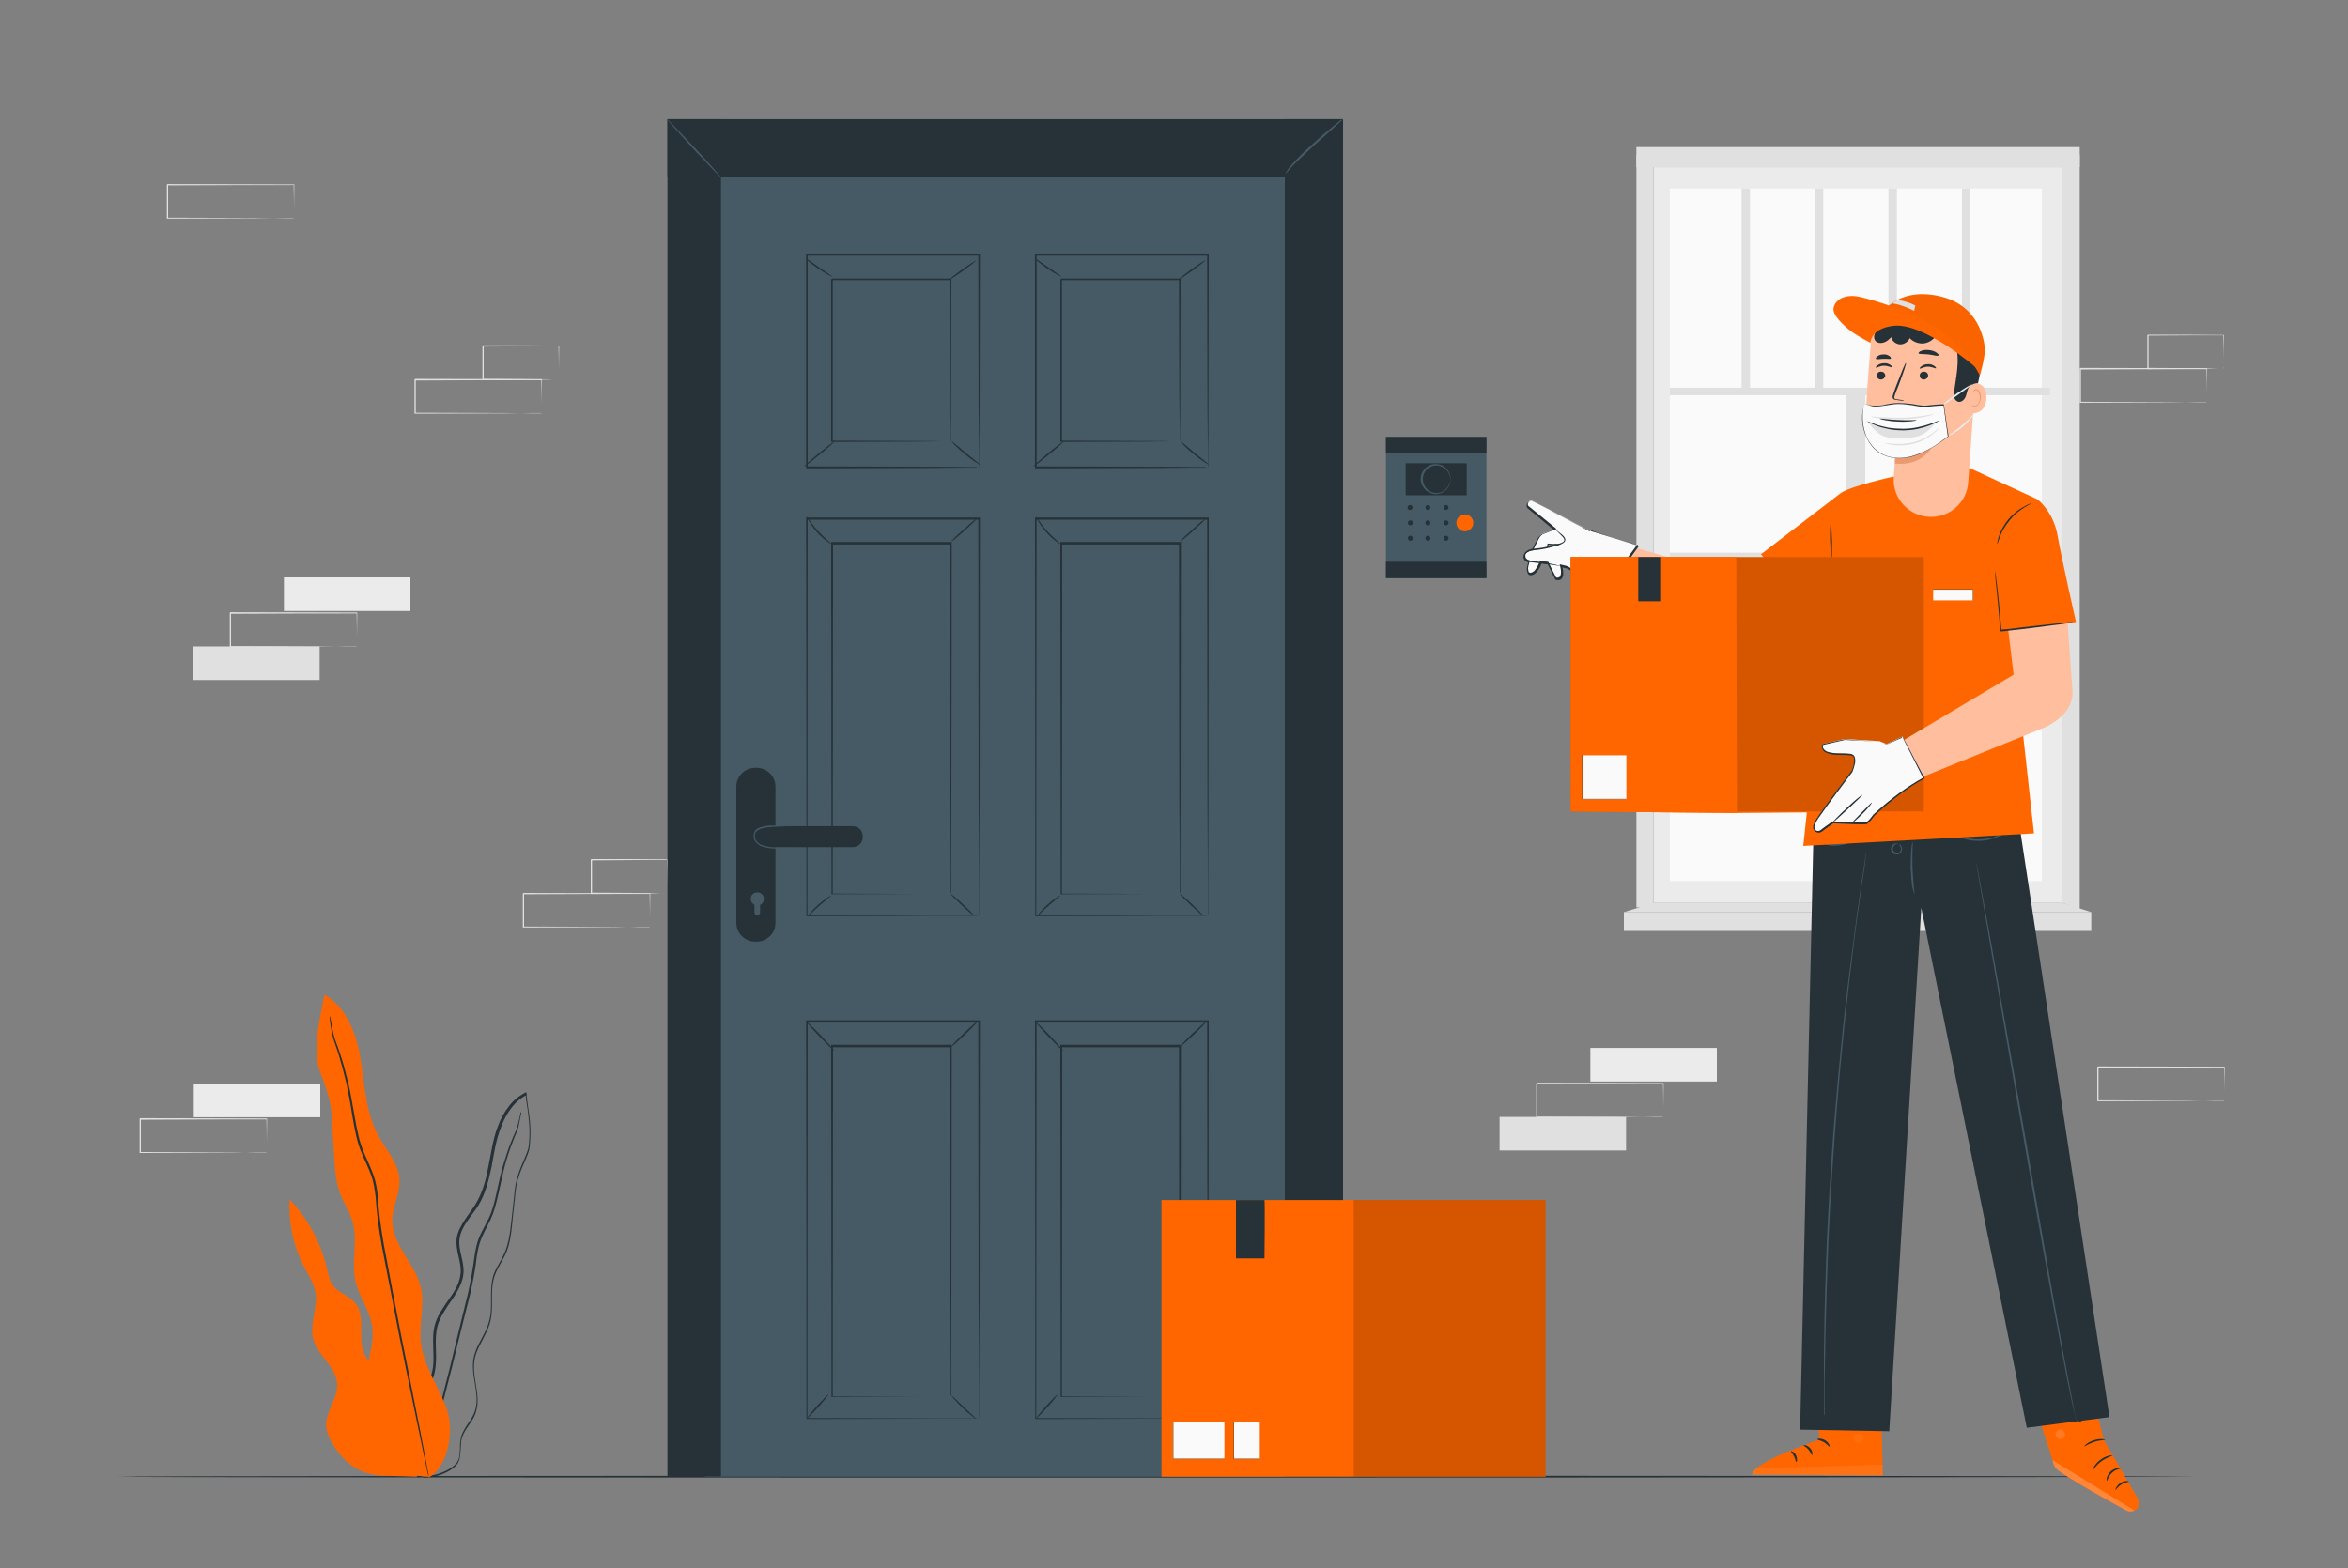 <svg width="458" height="306" viewBox="0 0 458 306" fill="none" xmlns="http://www.w3.org/2000/svg">
<rect x="0" y="0" width="458" height="306" fill="#808080" stroke="none"/>
<path d="M402.307 32.62H322.554V176.195H402.307V32.62Z" fill="#EBEBEB"/>
<path d="M398.277 36.781H325.73V171.911H398.277V36.781Z" fill="#FAFAFA"/>
<path d="M405.666 177.48L402.307 176.195V30.172H405.666V177.48Z" fill="#E0E0E0"/>
<path d="M399.864 75.643H325.73V77.112H399.864V75.643Z" fill="#E0E0E0"/>
<path d="M399.864 107.834H325.73V109.303H399.864V107.834Z" fill="#E0E0E0"/>
<path d="M399.864 140.026H325.73V141.494H399.864V140.026Z" fill="#E0E0E0"/>
<path d="M360.179 76.39V175.779H363.843V76.39H360.179Z" fill="#E0E0E0"/>
<path d="M341.363 36.781H339.714V76.377H341.363V36.781Z" fill="#E0E0E0"/>
<path d="M355.652 36.781H354.004V76.377H355.652V36.781Z" fill="#E0E0E0"/>
<path d="M370.003 36.781H368.354V76.377H370.003V36.781Z" fill="#E0E0E0"/>
<path d="M384.354 36.781H382.705V76.377H384.354V36.781Z" fill="#E0E0E0"/>
<path d="M322.554 30.172H319.195V177.051H322.554V30.172Z" fill="#E0E0E0"/>
<path d="M405.666 28.703H319.195V32.62H405.666V28.703Z" fill="#E0E0E0"/>
<path d="M407.925 177.97H316.753V181.642H407.925V177.97Z" fill="#E0E0E0"/>
<path d="M402.307 176.195L407.925 177.97H316.753L322.554 176.195H402.307Z" fill="#E0E0E0"/>
<path d="M62.471 211.446H37.8V217.994H62.471V211.446Z" fill="#EBEBEB"/>
<path d="M52.029 224.849C52.029 224.849 52.029 224.787 52.029 224.726C52.029 224.665 52.029 224.543 52.029 224.42C52.029 224.114 52.029 223.686 52.029 223.135C52.029 222.033 52.029 220.381 51.968 218.361L52.029 218.423C46.411 218.423 37.434 218.423 27.358 218.484C27.419 218.423 27.236 218.606 27.48 218.361V218.423V218.545V218.729V219.157C27.48 219.463 27.48 219.708 27.48 220.014C27.48 220.565 27.48 221.115 27.48 221.666C27.48 222.768 27.48 223.808 27.48 224.91L27.358 224.787C34.38 224.787 40.487 224.849 44.945 224.849C47.144 224.849 48.914 224.849 50.136 224.91C50.746 224.91 51.174 224.91 51.54 224.91C51.662 224.91 51.785 224.91 51.907 224.91C51.968 224.849 51.968 224.849 52.029 224.849C52.029 224.849 51.968 224.849 51.907 224.849C51.846 224.849 51.724 224.849 51.54 224.849C51.235 224.849 50.746 224.849 50.136 224.849C48.914 224.849 47.144 224.849 45.006 224.91C40.609 224.91 34.38 224.971 27.358 224.971H27.236V224.849C27.236 223.808 27.236 222.707 27.236 221.605C27.236 221.054 27.236 220.503 27.236 219.953C27.236 219.647 27.236 219.402 27.236 219.096V218.667V218.484V218.361V218.3C27.48 218.055 27.297 218.239 27.358 218.178C37.434 218.178 46.35 218.239 52.029 218.239H52.09V218.3C52.09 220.381 52.029 221.972 52.029 223.135C52.029 223.686 52.029 224.114 52.029 224.42C52.029 224.543 52.029 224.665 52.029 224.726C52.029 224.849 52.029 224.849 52.029 224.849Z" fill="#E0E0E0"/>
<path d="M57.342 42.534C57.342 42.534 57.342 42.473 57.342 42.411C57.342 42.35 57.342 42.228 57.342 42.105C57.342 41.8 57.342 41.371 57.342 40.82C57.342 39.719 57.342 38.066 57.281 36.047L57.342 36.108C51.724 36.108 42.747 36.108 32.671 36.169C32.732 36.108 32.548 36.291 32.793 36.047V36.108V36.23V36.414V36.842C32.793 37.148 32.793 37.393 32.793 37.699C32.793 38.25 32.793 38.801 32.793 39.352C32.793 40.453 32.793 41.493 32.793 42.595L32.671 42.473C39.693 42.473 45.8 42.534 50.258 42.534C52.456 42.534 54.227 42.534 55.449 42.595C56.059 42.595 56.487 42.595 56.853 42.595C56.975 42.595 57.097 42.595 57.219 42.595C57.281 42.534 57.342 42.534 57.342 42.534C57.342 42.534 57.281 42.534 57.219 42.534C57.158 42.534 57.036 42.534 56.853 42.534C56.548 42.534 56.059 42.534 55.449 42.534C54.227 42.534 52.456 42.534 50.319 42.595C45.922 42.595 39.693 42.656 32.671 42.656H32.548V42.534C32.548 41.493 32.548 40.392 32.548 39.29C32.548 38.739 32.548 38.189 32.548 37.638C32.548 37.332 32.548 37.087 32.548 36.781V36.353V36.169V36.108V36.047C32.793 35.802 32.61 35.986 32.671 35.924C42.747 35.924 51.662 35.986 57.342 35.986H57.403V36.047C57.403 38.127 57.342 39.719 57.342 40.882C57.342 41.432 57.342 41.861 57.342 42.167C57.342 42.289 57.342 42.411 57.342 42.473C57.342 42.534 57.342 42.534 57.342 42.534Z" fill="#E0E0E0"/>
<path d="M433.879 214.751C433.879 214.751 433.879 214.69 433.879 214.628C433.879 214.567 433.879 214.445 433.879 214.322C433.879 214.016 433.879 213.588 433.879 213.037C433.879 211.936 433.879 210.283 433.818 208.264L433.879 208.325C428.26 208.325 419.284 208.325 409.208 208.386C409.269 208.325 409.086 208.508 409.33 208.264V208.325V208.447V208.631V209.059C409.33 209.365 409.33 209.61 409.33 209.916C409.33 210.467 409.33 211.018 409.33 211.568C409.33 212.67 409.33 213.71 409.33 214.812L409.208 214.69C416.23 214.69 422.337 214.751 426.795 214.751C428.993 214.751 430.764 214.751 431.986 214.812C432.596 214.812 433.024 214.812 433.39 214.812C433.512 214.812 433.634 214.812 433.756 214.812C433.818 214.751 433.818 214.751 433.879 214.751C433.879 214.751 433.818 214.751 433.756 214.751C433.695 214.751 433.573 214.751 433.39 214.751C433.085 214.751 432.596 214.751 431.986 214.751C430.764 214.751 428.993 214.751 426.856 214.812C422.459 214.812 416.23 214.873 409.208 214.873H409.086V214.751C409.086 213.71 409.086 212.609 409.086 211.507C409.086 210.956 409.086 210.406 409.086 209.855C409.086 209.549 409.086 209.304 409.086 208.998V208.57V208.386V208.264V208.202C409.33 207.958 409.147 208.141 409.208 208.08C419.284 208.08 428.199 208.141 433.879 208.141H433.94V208.202C433.94 210.283 433.879 211.874 433.879 213.037C433.879 213.588 433.879 214.016 433.879 214.322C433.879 214.445 433.879 214.567 433.879 214.628C433.879 214.69 433.879 214.751 433.879 214.751Z" fill="#E0E0E0"/>
<path d="M105.645 80.6C105.645 80.6 105.645 80.539 105.645 80.478C105.645 80.417 105.645 80.294 105.645 80.172C105.645 79.866 105.645 79.438 105.645 78.887C105.645 77.785 105.645 76.133 105.584 74.113L105.645 74.174C100.027 74.174 91.05 74.174 80.974 74.236C81.035 74.174 80.852 74.358 81.097 74.113V74.174V74.297V74.48V74.909C81.097 75.215 81.097 75.46 81.097 75.766C81.097 76.316 81.097 76.867 81.097 77.418C81.097 78.52 81.097 79.56 81.097 80.662L80.974 80.539C87.997 80.539 94.104 80.6 98.562 80.6C100.76 80.6 102.531 80.6 103.752 80.662C104.363 80.662 104.79 80.662 105.157 80.662C105.279 80.662 105.401 80.662 105.523 80.662C105.645 80.6 105.645 80.6 105.645 80.6C105.645 80.6 105.584 80.6 105.523 80.6C105.462 80.6 105.34 80.6 105.157 80.6C104.851 80.6 104.363 80.6 103.752 80.6C102.531 80.6 100.76 80.6 98.623 80.662C94.226 80.662 87.997 80.723 80.974 80.723H80.852V80.6C80.852 79.56 80.852 78.458 80.852 77.357C80.852 76.806 80.852 76.255 80.852 75.704C80.852 75.398 80.852 75.154 80.852 74.848V74.419V74.236V74.113V74.052C81.097 73.807 80.913 73.991 80.974 73.93C91.05 73.93 99.966 73.991 105.645 73.991H105.706V74.052C105.706 76.133 105.645 77.724 105.645 78.887C105.645 79.438 105.645 79.866 105.645 80.172C105.645 80.294 105.645 80.417 105.645 80.478C105.645 80.539 105.645 80.6 105.645 80.6Z" fill="#E0E0E0"/>
<path d="M109.004 74.052C109.004 74.052 109.004 73.991 109.004 73.93C109.004 73.807 109.004 73.746 109.004 73.562C109.004 73.256 109.004 72.828 109.004 72.277C109.004 71.114 109.004 69.523 108.943 67.504L109.004 67.565C105.157 67.565 99.966 67.565 94.226 67.626C94.104 67.748 94.348 67.442 94.348 67.504V67.565V67.687V67.932V68.36C94.348 68.666 94.348 68.911 94.348 69.217C94.348 69.768 94.348 70.319 94.348 70.87C94.348 71.971 94.348 73.012 94.348 74.052L94.226 73.93C98.501 73.93 102.165 73.991 104.79 73.991C106.073 73.991 107.111 73.991 107.905 74.052C108.271 74.052 108.515 74.052 108.76 74.052C108.882 74.052 109.004 74.052 109.004 74.052C109.004 74.052 108.943 74.052 108.76 74.052C108.577 74.052 108.271 74.052 107.966 74.052C107.233 74.052 106.195 74.052 104.913 74.113C102.226 74.113 98.562 74.174 94.226 74.174H94.104V74.052C94.104 73.012 94.104 71.971 94.104 70.87C94.104 70.319 94.104 69.768 94.104 69.217C94.104 68.911 94.104 68.666 94.104 68.36V67.932V67.687V67.565V67.504C94.104 67.504 94.348 67.259 94.226 67.381C99.966 67.381 105.218 67.381 109.004 67.442H109.065V67.504C109.065 69.523 109.004 71.176 109.004 72.338C109.004 72.889 109.004 73.318 109.004 73.624C109.004 73.93 109.004 74.052 109.004 74.052Z" fill="#E0E0E0"/>
<path d="M430.459 78.458C430.459 78.458 430.459 78.397 430.459 78.336C430.459 78.275 430.459 78.152 430.459 78.03C430.459 77.724 430.459 77.296 430.459 76.745C430.459 75.643 430.459 73.991 430.398 71.971L430.459 72.032C424.841 72.032 415.864 72.032 405.788 72.094C405.849 72.032 405.666 72.216 405.91 71.971V72.032V72.155V72.338V72.767C405.91 73.073 405.91 73.318 405.91 73.624C405.91 74.174 405.91 74.725 405.91 75.276C405.91 76.378 405.91 77.418 405.91 78.52L405.788 78.397C412.811 78.397 418.917 78.458 423.375 78.458C425.574 78.458 427.345 78.458 428.566 78.52C429.177 78.52 429.604 78.52 429.97 78.52C430.093 78.52 430.215 78.52 430.337 78.52C430.398 78.458 430.459 78.458 430.459 78.458C430.459 78.458 430.398 78.458 430.337 78.458C430.276 78.458 430.154 78.458 429.97 78.458C429.665 78.458 429.177 78.458 428.566 78.458C427.345 78.458 425.574 78.458 423.436 78.52C419.039 78.52 412.811 78.581 405.788 78.581H405.666V78.458C405.666 77.418 405.666 76.316 405.666 75.215C405.666 74.664 405.666 74.113 405.666 73.562C405.666 73.256 405.666 73.012 405.666 72.706V72.277V72.094V71.971V71.91C405.91 71.665 405.727 71.849 405.788 71.788C415.864 71.788 424.78 71.849 430.459 71.849H430.52V71.91C430.52 73.991 430.459 75.582 430.459 76.745C430.459 77.296 430.459 77.724 430.459 78.03C430.459 78.152 430.459 78.275 430.459 78.336C430.459 78.397 430.459 78.458 430.459 78.458Z" fill="#E0E0E0"/>
<path d="M433.757 71.91C433.757 71.91 433.757 71.849 433.757 71.788C433.757 71.665 433.757 71.604 433.757 71.42C433.757 71.114 433.757 70.686 433.757 70.135C433.757 68.972 433.757 67.381 433.695 65.362L433.757 65.423C429.909 65.423 424.719 65.423 418.978 65.484C418.856 65.606 419.1 65.3 419.1 65.362V65.423V65.545V65.79V66.218C419.1 66.524 419.1 66.769 419.1 67.075C419.1 67.626 419.1 68.177 419.1 68.728C419.1 69.829 419.1 70.87 419.1 71.91L418.978 71.788C423.253 71.788 426.917 71.849 429.543 71.849C430.825 71.849 431.863 71.849 432.657 71.91C433.024 71.91 433.268 71.91 433.512 71.91C433.695 71.91 433.757 71.91 433.757 71.91C433.757 71.91 433.695 71.91 433.512 71.91C433.329 71.91 433.024 71.91 432.718 71.91C431.986 71.91 430.947 71.91 429.665 71.971C426.978 71.971 423.314 72.032 418.978 72.032H418.856V71.91C418.856 70.87 418.856 69.829 418.856 68.728C418.856 68.177 418.856 67.626 418.856 67.075C418.856 66.769 418.856 66.524 418.856 66.218V65.79V65.545V65.484V65.423C418.856 65.423 419.1 65.178 418.978 65.3C424.719 65.3 429.97 65.3 433.757 65.362H433.818V65.423C433.818 67.442 433.757 69.095 433.757 70.258C433.757 70.808 433.757 71.237 433.757 71.543C433.818 71.788 433.818 71.91 433.757 71.91Z" fill="#E0E0E0"/>
<path d="M62.349 126.133H37.678V132.682H62.349V126.133Z" fill="#E0E0E0"/>
<path d="M80.058 112.669H55.388V119.218H80.058V112.669Z" fill="#EBEBEB"/>
<path d="M69.616 126.133C69.616 126.133 69.616 126.072 69.616 126.011C69.616 125.95 69.616 125.827 69.616 125.705C69.616 125.399 69.616 124.97 69.616 124.42C69.616 123.318 69.616 121.666 69.555 119.646L69.616 119.707C63.998 119.707 55.021 119.707 44.945 119.768C45.006 119.707 44.823 119.891 45.067 119.646V119.707V119.83V120.013V120.442C45.067 120.748 45.067 120.992 45.067 121.298C45.067 121.849 45.067 122.4 45.067 122.951C45.067 124.052 45.067 125.093 45.067 126.194L44.945 126.072C51.968 126.072 58.074 126.133 62.532 126.133C64.731 126.133 66.502 126.133 67.723 126.194C68.334 126.194 68.761 126.194 69.127 126.194C69.25 126.194 69.372 126.194 69.494 126.194C69.555 126.133 69.616 126.133 69.616 126.133C69.616 126.133 69.555 126.133 69.494 126.133C69.433 126.133 69.311 126.133 69.127 126.133C68.822 126.133 68.334 126.133 67.723 126.133C66.502 126.133 64.731 126.133 62.593 126.194C58.197 126.194 51.968 126.256 44.945 126.256H44.823V126.133C44.823 125.093 44.823 123.991 44.823 122.89C44.823 122.339 44.823 121.788 44.823 121.237C44.823 120.931 44.823 120.686 44.823 120.38V119.952V119.768V119.646V119.585C45.067 119.34 44.884 119.524 44.945 119.462C55.021 119.462 63.937 119.524 69.616 119.524H69.677V119.585C69.677 121.666 69.616 123.257 69.616 124.42C69.616 124.97 69.616 125.399 69.616 125.705C69.616 125.827 69.616 125.95 69.616 126.011C69.616 126.072 69.616 126.133 69.616 126.133Z" fill="#E0E0E0"/>
<path d="M317.18 217.933H292.509V224.482H317.18V217.933Z" fill="#E0E0E0"/>
<path d="M334.89 204.469H310.219V211.018H334.89V204.469Z" fill="#EBEBEB"/>
<path d="M324.447 217.933C324.447 217.933 324.447 217.872 324.447 217.811C324.447 217.75 324.447 217.627 324.447 217.505C324.447 217.199 324.447 216.77 324.447 216.22C324.447 215.118 324.447 213.466 324.386 211.446L324.447 211.507C318.829 211.507 309.852 211.507 299.776 211.568C299.837 211.507 299.654 211.691 299.898 211.446V211.507V211.63V211.813V212.242C299.898 212.548 299.898 212.792 299.898 213.098C299.898 213.649 299.898 214.2 299.898 214.751C299.898 215.852 299.898 216.893 299.898 217.994L299.776 217.872C306.799 217.872 312.906 217.933 317.363 217.933C319.562 217.933 321.333 217.933 322.554 217.994C323.165 217.994 323.592 217.994 323.959 217.994C324.081 217.994 324.203 217.994 324.325 217.994C324.386 217.872 324.447 217.933 324.447 217.933C324.447 217.933 324.386 217.933 324.325 217.933C324.264 217.933 324.142 217.933 323.959 217.933C323.653 217.933 323.165 217.933 322.554 217.933C321.333 217.933 319.562 217.933 317.425 217.994C313.028 217.994 306.799 218.056 299.776 218.056H299.654V217.933C299.654 216.893 299.654 215.791 299.654 214.69C299.654 214.139 299.654 213.588 299.654 213.037C299.654 212.731 299.654 212.486 299.654 212.18V211.752V211.568V211.446V211.385C299.898 211.14 299.715 211.324 299.776 211.262C309.852 211.262 318.768 211.324 324.447 211.324H324.508V211.385C324.508 213.466 324.447 215.057 324.447 216.22C324.447 216.77 324.447 217.199 324.447 217.505C324.447 217.627 324.447 217.75 324.447 217.811C324.447 217.872 324.447 217.933 324.447 217.933Z" fill="#E0E0E0"/>
<path d="M126.774 180.846C126.774 180.846 126.774 180.785 126.774 180.724C126.774 180.662 126.774 180.54 126.774 180.418C126.774 180.112 126.774 179.683 126.774 179.132C126.774 178.031 126.774 176.378 126.713 174.359L126.774 174.42C121.156 174.42 112.179 174.42 102.103 174.481C102.165 174.42 101.981 174.604 102.226 174.359V174.42V174.542V174.726V175.154C102.226 175.46 102.226 175.705 102.226 176.011C102.226 176.562 102.226 177.113 102.226 177.664C102.226 178.765 102.226 179.806 102.226 180.907L102.103 180.785C109.126 180.785 115.233 180.846 119.691 180.846C121.889 180.846 123.66 180.846 124.881 180.907C125.492 180.907 125.919 180.907 126.286 180.907C126.408 180.907 126.53 180.907 126.652 180.907C126.713 180.846 126.774 180.846 126.774 180.846C126.774 180.846 126.713 180.846 126.652 180.846C126.591 180.846 126.469 180.846 126.286 180.846C125.981 180.846 125.492 180.846 124.881 180.846C123.66 180.846 121.889 180.846 119.752 180.907C115.355 180.907 109.126 180.968 102.103 180.968H101.981V180.846C101.981 179.806 101.981 178.704 101.981 177.602C101.981 177.052 101.981 176.501 101.981 175.95C101.981 175.644 101.981 175.399 101.981 175.093V174.665V174.481V174.42V174.359C102.226 174.114 102.042 174.298 102.103 174.236C112.179 174.236 121.095 174.298 126.774 174.298H126.835V174.359C126.835 176.44 126.774 178.031 126.774 179.194C126.774 179.744 126.774 180.173 126.774 180.479C126.774 180.601 126.774 180.724 126.774 180.785V180.846Z" fill="#E0E0E0"/>
<path d="M130.133 174.298C130.133 174.298 130.133 174.236 130.133 174.175C130.133 174.053 130.133 173.992 130.133 173.808C130.133 173.502 130.133 173.074 130.133 172.523C130.133 171.36 130.133 169.769 130.072 167.749L130.133 167.81C126.286 167.81 121.095 167.81 115.355 167.872C115.233 167.994 115.477 167.688 115.477 167.749V167.81V167.933V168.178V168.606C115.477 168.912 115.477 169.157 115.477 169.463C115.477 170.014 115.477 170.564 115.477 171.115C115.477 172.217 115.477 173.257 115.477 174.298L115.355 174.175C119.63 174.175 123.294 174.236 125.919 174.236C127.202 174.236 128.24 174.236 129.034 174.298C129.4 174.298 129.645 174.298 129.889 174.298C130.011 174.298 130.133 174.298 130.133 174.298C130.133 174.298 130.072 174.298 129.889 174.298C129.706 174.298 129.4 174.298 129.095 174.298C128.362 174.298 127.324 174.298 126.042 174.359C123.355 174.359 119.691 174.42 115.355 174.42H115.233V174.298C115.233 173.257 115.233 172.217 115.233 171.115C115.233 170.564 115.233 170.014 115.233 169.463C115.233 169.157 115.233 168.912 115.233 168.606V168.178V167.933V167.81V167.749C115.233 167.749 115.477 167.504 115.355 167.627C121.095 167.627 126.347 167.627 130.133 167.688H130.194V167.749C130.194 169.769 130.133 171.421 130.133 172.584C130.133 173.135 130.133 173.563 130.133 173.869C130.133 174.175 130.133 174.298 130.133 174.298Z" fill="#E0E0E0"/>
<path d="M427.955 288.13C427.955 288.191 337.271 288.313 225.458 288.313C113.584 288.313 22.961 288.252 22.961 288.13C22.961 288.007 113.584 287.946 225.458 287.946C337.332 287.946 427.955 288.007 427.955 288.13Z" fill="#263238"/>
<path d="M406.46 265.363L410.368 280.969L417.024 292.414C417.513 293.209 417.207 294.311 416.352 294.739C415.864 294.984 415.314 294.984 414.826 294.739C411.834 293.148 400.842 287.15 400.658 285.988C400.414 284.641 395.407 269.77 395.407 269.77L406.46 265.363Z" fill="#FF6600"/>
<g opacity="0.6">
<g opacity="0.6">
<path opacity="0.6" d="M416.353 294.739L400.353 284.886L400.536 285.559C400.719 286.11 401.025 286.6 401.513 286.967C402.796 287.824 406.46 290.211 414.765 294.739C415.314 294.984 415.864 294.984 416.353 294.739Z" fill="white"/>
</g>
</g>
<g opacity="0.6">
<g opacity="0.6">
<g opacity="0.6">
<path opacity="0.6" d="M402.185 279.011C402.674 279.194 402.918 279.745 402.796 280.174C402.674 280.663 402.124 280.969 401.636 280.786C401.147 280.602 400.781 279.99 401.025 279.5C401.208 279.072 401.88 278.705 402.307 279.011" fill="white"/>
</g>
</g>
</g>
<path d="M410.979 288.925C411.101 288.925 411.223 288.007 412.017 287.334C412.811 286.6 413.727 286.6 413.727 286.477C413.727 286.416 413.482 286.355 413.116 286.416C412.75 286.477 412.261 286.661 411.773 287.028C411.345 287.395 411.101 287.885 410.979 288.252C410.857 288.68 410.918 288.925 410.979 288.925Z" fill="#263238"/>
<path d="M412.627 290.7C412.75 290.761 413.055 290.088 413.788 289.66C414.521 289.17 415.253 289.17 415.253 289.048C415.253 288.986 414.459 288.803 413.605 289.354C412.811 289.905 412.566 290.7 412.627 290.7Z" fill="#263238"/>
<path d="M408.17 286.845C408.292 286.906 408.78 285.927 409.88 285.131C410.979 284.335 412.078 284.091 412.017 283.968C412.017 283.907 410.795 283.968 409.635 284.886C408.536 285.682 408.109 286.845 408.17 286.845Z" fill="#263238"/>
<path d="M406.582 282.193C406.643 282.254 407.376 281.704 408.536 281.336C409.635 280.969 410.612 281.03 410.612 280.908C410.612 280.847 409.635 280.602 408.414 281.03C407.193 281.398 406.521 282.132 406.582 282.193Z" fill="#263238"/>
<path d="M405.299 277.664C405.361 277.726 406.093 276.991 407.254 276.685C408.414 276.379 409.391 276.747 409.452 276.624C409.452 276.563 409.269 276.441 408.841 276.318C408.414 276.196 407.803 276.196 407.193 276.318C406.582 276.502 406.032 276.808 405.727 277.053C405.422 277.358 405.299 277.603 405.299 277.664Z" fill="#263238"/>
<path d="M407.009 275.829C407.009 275.829 407.009 275.584 406.887 275.217C406.765 274.849 406.46 274.299 405.971 273.809C405.727 273.564 405.422 273.258 404.933 273.136C404.689 273.075 404.383 273.197 404.261 273.503C404.139 273.748 404.139 274.054 404.2 274.299C404.506 275.278 405.605 276.012 406.765 275.829C407.925 275.645 408.719 274.727 408.963 273.748C409.025 273.503 408.963 273.197 408.78 273.013C408.597 272.769 408.231 272.769 408.047 272.891C407.62 273.075 407.376 273.442 407.193 273.687C406.765 274.237 406.582 274.788 406.46 275.155C406.338 275.523 406.338 275.767 406.399 275.767C406.46 275.767 406.582 274.911 407.437 273.809C407.681 273.564 407.864 273.258 408.231 273.136C408.414 273.075 408.536 273.075 408.658 273.197C408.78 273.319 408.78 273.503 408.719 273.687C408.536 274.482 407.803 275.339 406.826 275.461C405.849 275.584 404.872 274.972 404.628 274.176C404.567 273.993 404.567 273.809 404.628 273.625C404.689 273.503 404.811 273.442 404.994 273.442C405.299 273.503 405.605 273.748 405.849 273.993C406.765 274.972 406.948 275.89 407.009 275.829Z" fill="#263238"/>
<path d="M354.005 267.811L354.86 280.908C354.86 280.908 341.852 285.253 341.791 287.701L367.256 287.885L366.768 267.383L354.005 267.811Z" fill="#FF6600"/>
<g opacity="0.6">
<g opacity="0.6">
<g opacity="0.6">
<g opacity="0.6">
<g opacity="0.6">
<path opacity="0.6" d="M362.736 279.623C363.225 279.745 363.591 280.296 363.469 280.786C363.347 281.275 362.797 281.642 362.309 281.52C361.82 281.398 361.393 280.786 361.515 280.296C361.698 279.806 362.308 279.439 362.797 279.623" fill="white"/>
</g>
</g>
</g>
</g>
</g>
<g opacity="0.6">
<g opacity="0.6">
<g opacity="0.6">
<g opacity="0.6">
<path opacity="0.6" d="M367.255 287.885L367.194 285.804L342.645 286.477C342.645 286.477 341.851 286.844 341.668 287.885H367.255Z" fill="white"/>
</g>
</g>
</g>
</g>
<path d="M354.492 280.847C354.492 280.969 355.103 281.031 355.774 281.398C356.385 281.765 356.751 282.316 356.874 282.255C356.996 282.255 356.751 281.459 356.019 281.031C355.164 280.541 354.431 280.725 354.492 280.847Z" fill="#263238"/>
<path d="M351.805 282.01C351.805 282.132 352.355 282.316 352.782 282.866C353.21 283.356 353.332 283.907 353.454 283.907C353.576 283.907 353.637 283.172 353.087 282.56C352.538 281.948 351.805 281.887 351.805 282.01Z" fill="#263238"/>
<path d="M350.401 285.253C350.523 285.253 350.645 284.641 350.339 283.968C350.034 283.295 349.423 283.05 349.362 283.172C349.301 283.295 349.668 283.601 349.973 284.213C350.217 284.702 350.278 285.253 350.401 285.253Z" fill="#263238"/>
<path d="M354.614 277.787C354.675 277.909 355.225 277.726 355.958 277.726C356.69 277.726 357.24 277.97 357.301 277.848C357.362 277.726 356.813 277.297 356.019 277.297C355.103 277.297 354.553 277.726 354.614 277.787Z" fill="#263238"/>
<g opacity="0.3">
<g opacity="0.3">
<g opacity="0.3">
<g opacity="0.3">
<path opacity="0.3" d="M354.187 270.443L354.309 272.768L366.827 272.279L366.766 270.137L354.187 270.443Z" fill="black"/>
</g>
</g>
</g>
</g>
<path d="M354.492 275.155C354.492 275.216 354.981 275.278 355.774 275.094C356.141 275.033 356.629 274.849 357.118 274.666C357.362 274.543 357.606 274.421 357.851 274.237C357.973 274.176 358.095 274.054 358.217 273.931C358.339 273.809 358.4 273.442 358.278 273.258C358.156 273.074 357.912 273.013 357.729 273.013C357.545 273.013 357.362 273.074 357.24 273.074C356.935 273.136 356.69 273.258 356.446 273.38C355.958 273.625 355.591 273.931 355.286 274.176C354.736 274.727 354.553 275.216 354.553 275.216C354.614 275.278 354.858 274.849 355.469 274.36C355.774 274.115 356.141 273.87 356.568 273.686C356.813 273.564 357.057 273.503 357.301 273.442C357.545 273.38 357.79 273.38 357.851 273.442C357.851 273.503 357.851 273.503 357.851 273.564C357.79 273.625 357.667 273.686 357.545 273.809C357.301 273.992 357.118 274.115 356.874 274.237C356.446 274.482 356.019 274.604 355.652 274.727C354.919 275.033 354.492 275.094 354.492 275.155Z" fill="#263238"/>
<path d="M354.614 275.339C354.675 275.339 354.919 274.91 354.919 274.115C354.919 273.686 354.858 273.258 354.675 272.707C354.614 272.462 354.492 272.218 354.309 271.912C354.126 271.667 353.942 271.361 353.454 271.3C353.21 271.3 353.026 271.483 352.904 271.667C352.843 271.85 352.843 271.973 352.782 272.156C352.721 272.462 352.782 272.768 352.782 273.013C352.904 273.564 353.087 273.992 353.393 274.298C353.881 274.972 354.431 275.094 354.431 275.033C354.492 274.972 354.003 274.727 353.637 274.115C353.454 273.809 353.271 273.38 353.21 272.952C353.149 272.707 353.149 272.462 353.21 272.218C353.271 271.973 353.332 271.728 353.454 271.728C353.576 271.728 353.82 271.912 353.942 272.156C354.065 272.401 354.187 272.585 354.309 272.83C354.492 273.258 354.553 273.748 354.614 274.115C354.675 274.849 354.553 275.339 354.614 275.339Z" fill="#263238"/>
<path d="M353.942 153.49L392.72 153.184L411.467 276.502L395.346 278.582L374.766 177.174L368.537 278.95V279.256L351.133 278.95L353.942 153.49Z" fill="#263238"/>
<path d="M373.423 174.542C373.484 174.542 373.423 173.992 373.301 173.012C373.239 172.094 373.117 170.809 373.056 169.402C372.995 167.994 373.056 166.709 373.056 165.791C373.117 164.873 373.117 164.261 373.056 164.261C372.995 164.261 372.934 164.812 372.812 165.73C372.751 166.648 372.69 167.933 372.69 169.402C372.751 170.809 372.873 172.094 372.995 173.012C373.239 173.93 373.423 174.542 373.423 174.542Z" fill="#455A64"/>
<path d="M370.247 164.628C370.247 164.628 370.186 164.567 370.003 164.567C369.82 164.567 369.575 164.567 369.331 164.75C369.087 164.934 368.843 165.24 368.843 165.668C368.843 166.097 369.148 166.525 369.575 166.648C370.003 166.831 370.553 166.709 370.797 166.342C371.041 165.974 371.041 165.607 370.98 165.362C370.919 165.056 370.736 164.873 370.614 164.812C370.491 164.75 370.369 164.75 370.369 164.75C370.369 164.812 370.675 164.934 370.797 165.424C370.858 165.668 370.797 165.974 370.614 166.158C370.43 166.403 370.064 166.464 369.759 166.342C369.453 166.219 369.209 165.974 369.209 165.668C369.209 165.362 369.392 165.118 369.514 164.934C369.881 164.567 370.247 164.689 370.247 164.628Z" fill="#455A64"/>
<path d="M380.201 162.119C380.201 162.119 380.323 162.241 380.567 162.425C380.812 162.608 381.178 162.853 381.667 163.098C382.155 163.343 382.766 163.588 383.499 163.771C384.231 163.955 385.025 164.077 385.88 164.077C386.735 164.077 387.529 163.955 388.262 163.771C388.995 163.588 389.605 163.343 390.094 163.098C390.582 162.853 390.949 162.608 391.193 162.425C391.437 162.241 391.559 162.119 391.559 162.119C391.498 162.058 391.01 162.486 389.972 162.914C389.483 163.159 388.873 163.343 388.201 163.526C387.529 163.649 386.735 163.771 385.88 163.771C385.086 163.771 384.292 163.649 383.56 163.526C382.888 163.343 382.277 163.159 381.789 162.914C380.751 162.486 380.201 162.058 380.201 162.119Z" fill="#455A64"/>
<path d="M356.202 164.75C356.202 164.812 356.568 164.934 357.24 164.995C357.912 165.056 358.828 164.995 359.866 164.75C360.843 164.444 361.698 164.016 362.247 163.588C362.797 163.159 363.041 162.853 363.041 162.853C362.98 162.792 361.759 163.894 359.805 164.444C357.851 164.934 356.202 164.628 356.202 164.75Z" fill="#455A64"/>
<path d="M405.299 277.664C405.299 277.664 405.238 277.603 405.177 277.42C405.116 277.236 405.055 276.991 404.933 276.624C404.75 275.89 404.506 274.849 404.261 273.442C403.712 270.688 402.979 266.648 402.063 261.691C400.231 251.716 397.849 238.007 395.223 222.829C392.537 207.652 390.155 193.882 388.384 183.906C387.468 178.949 386.735 174.91 386.247 172.156C386.002 170.748 385.758 169.708 385.636 168.973C385.575 168.606 385.514 168.361 385.453 168.116C385.392 167.933 385.392 167.81 385.392 167.81C385.392 167.81 385.392 167.933 385.453 168.116C385.514 168.3 385.514 168.606 385.575 168.973C385.697 169.708 385.88 170.809 386.125 172.156C386.613 174.971 387.285 179.01 388.14 183.967C389.85 193.943 392.231 207.713 394.857 222.89C397.483 238.068 399.926 251.838 401.819 261.752C402.735 266.71 403.529 270.749 404.139 273.503C404.75 276.196 405.177 277.664 405.299 277.664Z" fill="#455A64"/>
<path d="M355.897 276.257C355.897 276.257 355.897 276.134 355.897 275.951C355.897 275.767 355.897 275.461 355.897 275.094C355.897 274.36 355.897 273.258 355.897 271.912C355.897 270.504 355.897 268.79 355.958 266.832C356.019 264.874 356.019 262.609 356.08 260.1C356.202 255.143 356.385 249.206 356.629 242.597C356.935 235.987 357.362 228.766 357.912 221.177C358.461 213.588 359.133 206.366 359.805 199.818C360.477 193.27 361.209 187.394 361.82 182.437C362.125 179.989 362.431 177.725 362.736 175.766C362.98 173.808 363.225 172.094 363.469 170.748C363.652 169.402 363.835 168.3 363.896 167.566C363.957 167.198 363.957 166.954 364.018 166.709C364.018 166.525 364.018 166.403 364.018 166.403C364.018 166.403 364.018 166.525 363.957 166.709C363.896 166.892 363.896 167.198 363.835 167.504C363.713 168.239 363.53 169.279 363.347 170.687C363.102 172.033 362.858 173.747 362.614 175.705C362.309 177.664 362.003 179.867 361.698 182.376C361.026 187.333 360.293 193.208 359.561 199.757C358.889 206.305 358.217 213.527 357.606 221.116C357.057 228.704 356.629 235.926 356.324 242.536C356.08 249.145 355.897 255.082 355.835 260.039C355.774 262.548 355.774 264.812 355.774 266.771C355.774 268.729 355.774 270.443 355.774 271.85C355.774 273.258 355.774 274.298 355.774 275.033C355.774 275.4 355.774 275.645 355.774 275.89C355.897 276.134 355.897 276.257 355.897 276.257Z" fill="#455A64"/>
<path d="M315.837 105.937L340.08 113.036L353.637 105.019L363.957 117.259L344.721 125.582C341.973 126.745 338.859 126.684 336.172 125.276L312.356 113.036L315.837 105.937Z" fill="#FFBE9D"/>
<path d="M310.28 103.612L307.288 102.082L298.921 97.736C298.25 97.492 297.639 98.226 297.944 98.838L303.257 103.244L301.059 104.04C300.631 104.224 300.265 104.53 300.021 104.958L298.86 107.345C298.86 107.345 297.517 107.467 297.395 108.385C297.273 109.303 298.25 109.548 298.25 109.548L298.005 110.588C297.883 111.078 298.005 111.568 298.25 111.996C299.532 112.547 300.57 109.793 300.57 109.793L301.975 109.915L303.501 112.975C305.395 113.465 304.479 110.405 304.479 110.405C304.479 110.405 304.479 110.405 305.333 110.588C306.188 110.772 306.616 111.384 307.959 112.057C309.242 112.73 311.868 112.975 311.868 112.975L313.761 114.383L319.562 106.488L310.28 103.612Z" fill="#FAFAFA"/>
<path d="M310.28 103.612C310.28 103.612 310.341 103.612 310.463 103.673C310.585 103.734 310.768 103.734 310.951 103.795C311.379 103.918 311.99 104.101 312.783 104.346C314.371 104.836 316.692 105.509 319.562 106.427L319.684 106.488L319.623 106.61C318.035 108.814 316.081 111.568 313.883 114.566L313.822 114.689L313.699 114.628C313.089 114.199 312.478 113.71 311.806 113.22H311.867C310.646 113.098 309.364 112.914 308.081 112.363C307.471 112.057 306.921 111.69 306.371 111.323C306.066 111.139 305.822 110.956 305.516 110.894C305.211 110.833 304.845 110.711 304.539 110.65L304.723 110.466C304.845 111.017 304.967 111.568 304.906 112.18C304.845 112.486 304.784 112.853 304.478 113.036C304.173 113.281 303.807 113.22 303.501 113.159H303.44L303.379 113.098C302.891 112.118 302.402 111.078 301.852 110.038L301.975 110.099C301.608 110.038 301.181 110.038 300.753 109.976H300.57L300.753 109.854C300.57 110.344 300.326 110.833 300.02 111.262C299.715 111.69 299.349 112.118 298.738 112.241H298.494C298.433 112.241 298.372 112.18 298.311 112.18H298.25C298.25 112.18 298.127 112.057 298.188 112.118L298.127 112.057C298.066 111.996 298.066 111.935 298.005 111.874C297.883 111.629 297.822 111.384 297.822 111.078C297.822 110.772 297.883 110.527 297.944 110.344L298.127 109.609L298.25 109.793C297.944 109.67 297.639 109.548 297.395 109.242C297.211 108.936 297.15 108.569 297.272 108.263C297.395 107.957 297.7 107.712 297.944 107.59C298.25 107.467 298.494 107.345 298.86 107.345L298.738 107.406C298.982 106.916 299.227 106.427 299.471 105.937C299.593 105.692 299.715 105.448 299.837 105.203C299.959 104.958 300.143 104.713 300.326 104.53C300.509 104.346 300.814 104.162 301.059 104.101C301.303 103.979 301.547 103.918 301.791 103.795C302.28 103.612 302.768 103.428 303.257 103.244L303.196 103.489C301.303 101.898 299.532 100.429 297.883 99.083C297.7 98.716 297.761 98.287 298.005 98.042C298.25 97.736 298.677 97.675 298.982 97.797C302.463 99.633 305.272 101.102 307.226 102.143C308.203 102.632 308.936 103.061 309.486 103.367C309.73 103.489 309.913 103.612 310.096 103.673C310.219 103.55 310.28 103.612 310.28 103.612C310.28 103.612 310.219 103.612 310.096 103.55C309.974 103.489 309.73 103.367 309.486 103.244C308.936 103 308.203 102.571 307.226 102.082C305.211 101.041 302.402 99.572 298.921 97.797C298.677 97.675 298.372 97.736 298.188 97.981C298.005 98.165 297.944 98.471 298.127 98.777V98.716C299.776 100.062 301.547 101.531 303.44 103.061L303.623 103.244L303.379 103.306C302.891 103.489 302.402 103.673 301.914 103.856C301.669 103.979 301.425 104.04 301.181 104.162C300.936 104.224 300.753 104.346 300.57 104.53C300.387 104.713 300.265 104.897 300.143 105.142C300.02 105.386 299.898 105.631 299.776 105.876C299.532 106.366 299.288 106.855 299.043 107.345L298.982 107.406H298.921C298.433 107.467 297.761 107.712 297.578 108.14C297.517 108.385 297.517 108.63 297.639 108.875C297.761 109.058 298.005 109.242 298.311 109.303L298.433 109.364L298.372 109.487L298.188 110.221C298.127 110.466 298.066 110.711 298.066 110.894C298.066 111.139 298.127 111.323 298.188 111.568C298.188 111.629 298.25 111.69 298.25 111.69L298.311 111.751C298.372 111.812 298.25 111.69 298.25 111.69H298.311C298.372 111.69 298.433 111.69 298.433 111.751H298.616C299.043 111.69 299.41 111.323 299.654 110.894C299.959 110.466 300.143 110.038 300.326 109.609L300.387 109.487H300.509H300.692C301.12 109.548 301.486 109.548 301.914 109.609H301.975L302.036 109.67C302.524 110.711 303.074 111.751 303.562 112.73L303.44 112.669C303.684 112.73 303.99 112.73 304.173 112.608C304.356 112.486 304.417 112.18 304.478 111.935C304.539 111.384 304.417 110.833 304.295 110.344L304.234 110.099L304.478 110.16C304.845 110.221 305.15 110.344 305.516 110.405C305.883 110.527 306.188 110.711 306.432 110.894C306.982 111.262 307.532 111.629 308.142 111.935C309.303 112.424 310.585 112.608 311.806 112.73H311.867C312.539 113.22 313.15 113.71 313.76 114.138H313.577C315.776 111.139 317.73 108.446 319.379 106.243L319.44 106.427C316.57 105.509 314.31 104.774 312.722 104.285C311.928 104.04 311.379 103.856 310.951 103.673C310.768 103.612 310.585 103.55 310.463 103.489C310.341 103.673 310.28 103.612 310.28 103.612Z" fill="#263238"/>
<path d="M304.662 110.466C304.662 110.527 303.99 110.405 302.891 110.221C301.791 110.038 300.143 109.854 298.25 109.67C297.517 109.732 296.967 108.875 297.273 108.202C297.517 107.528 298.25 107.161 298.86 107.1C299.593 106.978 300.265 106.978 300.875 106.855C301.547 106.733 302.158 106.61 302.707 106.488C303.318 106.366 303.868 106.182 304.356 105.998C304.601 105.937 304.845 105.815 304.967 105.692C305.15 105.57 305.15 105.325 305.089 105.142C305.028 104.958 304.845 104.836 304.723 104.652C304.601 104.53 304.417 104.346 304.295 104.224C304.051 103.979 303.807 103.734 303.623 103.55C303.257 103.244 303.013 103.061 303.013 103.061C303.013 103.061 303.318 103.122 303.685 103.489C303.868 103.673 304.112 103.856 304.417 104.101C304.539 104.224 304.723 104.346 304.845 104.468C304.967 104.591 305.15 104.774 305.272 105.019C305.394 105.264 305.333 105.631 305.089 105.815C304.906 105.998 304.601 106.121 304.356 106.243C303.868 106.427 303.318 106.61 302.707 106.733C302.097 106.916 301.486 107.039 300.814 107.161C300.143 107.284 299.471 107.345 298.799 107.406C298.189 107.528 297.639 107.834 297.395 108.324C297.15 108.814 297.578 109.426 298.066 109.364C299.959 109.548 301.547 109.793 302.707 110.038C303.257 110.16 303.685 110.221 303.99 110.344C304.539 110.405 304.662 110.466 304.662 110.466Z" fill="#263238"/>
<path d="M304.417 106.182C304.417 106.243 303.746 106.427 302.83 106.427C302.524 106.427 302.219 106.366 301.975 106.304L302.097 106.243C301.914 106.672 301.791 106.916 301.73 106.916C301.669 106.916 301.73 106.61 301.853 106.182V106.06H301.975C302.28 106.06 302.524 106.121 302.83 106.121C303.746 106.121 304.417 106.06 304.417 106.182Z" fill="#263238"/>
<path d="M359.133 96.145L343.5 108.14L354.492 122.584L367.805 114.995L359.133 96.145Z" fill="#FF6600"/>
<path d="M359.133 96.145C361.393 94.738 369.209 93.024 369.209 93.024L384.293 91.372L397.422 97.43L392.048 120.013L396.75 162.608L351.744 165.056L359.133 96.145Z" fill="#FF6600"/>
<path d="M384.842 115.056H377.087V117.137H384.842V115.056Z" fill="#FAFAFA"/>
<path d="M384.842 117.137H377.087V114.995H384.842V117.137ZM377.087 117.137H384.781V115.056H377.087V117.137Z" fill="#263238"/>
<path d="M357.239 109.181C357.178 109.181 357.057 107.651 356.996 105.692C356.935 103.795 356.996 102.204 357.118 102.204C357.178 102.204 357.3 103.734 357.361 105.692C357.361 107.651 357.361 109.181 357.239 109.181Z" fill="#263238"/>
<path d="M385.575 70.625L383.926 94.064C383.682 97.92 380.506 100.858 376.659 100.858C372.446 100.858 369.087 97.308 369.392 93.085C369.514 90.821 369.698 89.046 369.698 89.046C369.698 89.046 364.018 88.189 363.957 82.498C363.896 79.193 364.507 71.787 364.995 66.096C365.301 62.24 368.537 59.303 372.385 59.303H375.804C381.667 59.609 386.125 64.749 385.575 70.625Z" fill="#FFBE9D"/>
<path d="M369.637 88.985C369.637 88.985 373.239 89.291 377.026 86.904C377.026 86.904 375.255 91.004 369.637 90.454V88.985Z" fill="#EB996E"/>
<path d="M366.094 73.256C366.094 73.685 366.4 74.052 366.888 74.052C367.316 74.052 367.682 73.746 367.743 73.317C367.743 72.889 367.438 72.522 366.949 72.522C366.461 72.461 366.094 72.828 366.094 73.256Z" fill="#263238"/>
<path d="M365.911 71.727C366.034 71.849 366.644 71.359 367.499 71.359C368.354 71.359 369.026 71.788 369.087 71.665C369.148 71.604 369.026 71.421 368.782 71.237C368.537 71.053 368.049 70.808 367.499 70.87C366.95 70.87 366.522 71.053 366.217 71.298C365.911 71.482 365.85 71.727 365.911 71.727Z" fill="#263238"/>
<path d="M374.461 73.256C374.461 73.685 374.766 74.052 375.255 74.052C375.682 74.052 376.049 73.746 376.11 73.317C376.11 72.889 375.804 72.522 375.316 72.522C374.827 72.461 374.461 72.828 374.461 73.256Z" fill="#263238"/>
<path d="M374.461 71.91C374.583 72.032 375.194 71.543 376.049 71.543C376.903 71.543 377.575 71.971 377.636 71.849C377.697 71.787 377.575 71.604 377.331 71.42C377.087 71.237 376.598 70.992 376.049 71.053C375.499 71.053 375.071 71.237 374.766 71.481C374.522 71.665 374.4 71.849 374.461 71.91Z" fill="#263238"/>
<path d="M371.407 78.152C371.407 78.091 370.858 78.03 370.003 77.907C369.759 77.907 369.575 77.846 369.514 77.663C369.453 77.479 369.575 77.234 369.637 76.99C369.82 76.439 370.064 75.888 370.308 75.276C371.224 72.889 371.896 70.87 371.774 70.808C371.652 70.747 370.858 72.706 369.942 75.092C369.698 75.704 369.514 76.255 369.331 76.806C369.27 77.051 369.087 77.357 369.209 77.663C369.27 77.846 369.453 77.969 369.575 77.969C369.698 78.03 369.82 78.03 369.942 78.03C370.858 78.213 371.346 78.213 371.407 78.152Z" fill="#263238"/>
<path d="M374.217 68.911C374.278 69.156 375.194 69.034 376.171 69.156C377.209 69.278 378.003 69.584 378.125 69.34C378.186 69.217 378.064 69.034 377.697 68.789C377.392 68.544 376.842 68.36 376.232 68.299C375.621 68.238 375.071 68.299 374.705 68.483C374.4 68.605 374.217 68.789 374.217 68.911Z" fill="#263238"/>
<path d="M365.911 70.013C366.095 70.196 366.644 70.013 367.377 70.013C368.11 69.951 368.721 70.135 368.843 69.951C368.904 69.829 368.782 69.645 368.537 69.462C368.293 69.278 367.805 69.095 367.316 69.156C366.827 69.156 366.4 69.34 366.156 69.584C365.911 69.707 365.85 69.951 365.911 70.013Z" fill="#263238"/>
<path d="M383.682 74.909C383.804 74.847 387.59 73.746 387.468 77.663C387.346 81.518 383.499 80.6 383.499 80.539C383.438 80.356 383.682 74.909 383.682 74.909Z" fill="#FFBE9D"/>
<path d="M384.72 79.009C384.72 79.009 384.781 79.07 384.903 79.132C385.025 79.193 385.209 79.254 385.392 79.132C385.819 79.009 386.186 78.336 386.186 77.663C386.186 77.296 386.125 76.99 386.002 76.683C385.88 76.377 385.697 76.194 385.514 76.133C385.331 76.072 385.147 76.194 385.086 76.316C385.025 76.439 385.025 76.5 385.025 76.5C385.025 76.5 384.964 76.439 384.964 76.255C384.964 76.194 385.025 76.072 385.147 76.01C385.27 75.949 385.392 75.888 385.514 75.949C385.819 75.949 386.063 76.255 386.186 76.561C386.308 76.867 386.43 77.234 386.369 77.663C386.308 78.458 385.88 79.193 385.331 79.315C385.086 79.376 384.842 79.315 384.72 79.193C384.72 79.132 384.659 79.07 384.72 79.009Z" fill="#EB996E"/>
<path d="M385.819 74.786C385.209 74.664 384.231 75.215 383.926 75.766C383.682 76.316 383.621 76.928 383.377 77.479C383.132 78.03 382.583 78.52 381.972 78.397C381.545 78.275 381.3 77.908 381.178 77.54C381.056 77.112 381.117 76.684 381.178 76.316C381.422 74.48 381.789 72.706 381.85 70.87C381.911 69.034 381.667 67.136 380.69 65.606C379.713 64.076 378.003 62.914 376.171 63.036C374.949 63.158 373.85 63.77 372.69 63.954C371.285 64.138 369.759 63.648 368.782 62.608C368.659 62.485 368.049 62.057 368.049 62.057C368.049 61.934 368.11 61.139 368.476 60.833C370.858 58.63 375.133 58.018 378.247 58.813C381.361 59.609 384.293 61.812 385.697 64.75C386.979 67.687 386.552 71.788 385.819 74.786Z" fill="#263238"/>
<path d="M364.873 65.178C364.873 65.178 379.713 60.404 386.186 73.256C386.186 73.256 387.163 70.013 387.163 68.299C387.163 67.136 386.491 60.282 379.407 58.079C379.346 58.14 368.721 54.04 364.873 65.178Z" fill="#FF6600"/>
<path d="M377.636 65.484C377.087 66.341 376.171 66.892 375.194 67.014C374.217 67.075 373.178 66.708 372.507 65.974C372.201 66.708 371.408 67.198 370.614 67.198C369.82 67.136 369.087 66.586 368.904 65.79C368.476 66.218 368.049 66.647 367.438 66.83C366.889 67.014 366.156 66.953 365.789 66.463C365.423 65.974 365.545 65.239 365.911 64.75C366.278 64.26 366.827 63.954 367.438 63.709C369.209 62.975 371.163 62.608 373.056 62.852C374.949 63.097 376.781 64.015 378.003 65.545" fill="#263238"/>
<g opacity="0.4">
<g opacity="0.4">
<g opacity="0.4">
<path opacity="0.4" d="M364.873 65.178C364.873 65.178 366.583 63.158 369.575 63.036C373.972 62.852 382.155 65.3 386.125 73.256C386.125 73.256 387.102 70.013 387.102 68.299C387.102 67.136 386.43 60.282 379.346 58.079C379.346 58.14 368.721 54.04 364.873 65.178Z" fill="black"/>
</g>
</g>
</g>
<path d="M385.514 71.788C383.315 68.422 380.262 65.606 376.842 63.464C373.423 61.322 367.743 59.18 363.896 58.201C362.736 57.895 361.515 57.589 360.293 57.834C359.072 58.018 357.912 58.813 357.667 60.037C357.301 61.506 359.927 63.77 361.148 64.688C362.37 65.606 364.873 66.892 364.873 66.892C364.873 66.892 364.812 64.138 369.209 63.587C375.133 62.73 385.514 71.788 385.514 71.788Z" fill="#FF6600"/>
<path d="M373.362 60.649C373.362 60.649 371.224 59.486 369.087 59.18C369.514 58.874 369.759 58.691 370.247 58.507C371.346 58.752 372.446 58.997 373.606 59.609L373.362 60.649Z" fill="#E0E0E0"/>
<path d="M384.659 75.031C384.659 75.092 384.354 75.276 383.865 75.643C383.254 76.072 382.583 76.561 381.911 77.051C380.384 78.152 379.102 79.07 379.041 78.948C378.98 78.887 380.14 77.907 381.728 76.745C383.254 75.704 384.598 74.909 384.659 75.031Z" fill="#EBEBEB"/>
<path d="M385.086 80.723C385.147 80.784 384.293 82.069 382.827 83.293C381.361 84.517 379.957 85.19 379.896 85.129C379.835 85.068 381.178 84.272 382.644 83.048C384.048 81.824 385.025 80.662 385.086 80.723Z" fill="#EBEBEB"/>
<path d="M363.774 78.826C363.774 78.826 365.301 79.254 365.728 79.254C368.537 79.132 369.514 78.153 374.094 79.132C374.827 79.316 375.621 79.315 376.354 79.193C377.026 79.071 378.003 79.01 379.102 79.01L379.957 85.129C379.957 85.129 374.522 89.903 369.637 89.352C363.286 88.679 362.553 81.274 363.774 78.826Z" fill="#FAFAFA"/>
<path d="M363.774 78.826C363.774 78.826 363.713 79.009 363.591 79.254C363.469 79.56 363.408 79.988 363.347 80.6C363.286 81.763 363.347 83.538 364.202 85.496C364.69 86.414 365.362 87.394 366.4 88.128C367.377 88.862 368.721 89.291 370.125 89.352C371.53 89.413 372.995 89.107 374.4 88.495C375.804 87.944 377.209 87.149 378.491 86.231C378.98 85.864 379.468 85.496 379.957 85.129V85.19C379.651 83.048 379.346 80.968 379.102 79.07L379.163 79.132C378.064 79.132 376.965 79.254 375.926 79.376C375.377 79.438 374.888 79.376 374.4 79.315C373.911 79.254 373.423 79.132 372.995 79.07C372.079 78.948 371.224 78.826 370.369 78.826C369.575 78.826 368.782 78.948 368.11 79.07C367.438 79.193 366.827 79.254 366.278 79.315C366.034 79.315 365.789 79.376 365.545 79.315C365.301 79.254 365.118 79.254 364.934 79.193C364.141 78.948 363.774 78.826 363.774 78.826C363.774 78.703 365.301 79.621 368.049 78.887C368.721 78.764 369.453 78.642 370.308 78.642C371.102 78.642 372.018 78.703 372.934 78.826C373.423 78.887 373.85 79.009 374.339 79.07C374.827 79.132 375.316 79.193 375.865 79.132C376.903 79.009 378.003 78.887 379.102 78.887H379.163V78.948C379.468 80.845 379.713 82.926 380.079 85.068V85.129C379.59 85.496 379.102 85.864 378.613 86.231C377.27 87.149 375.926 87.944 374.461 88.556C373.056 89.168 371.591 89.474 370.125 89.413C368.721 89.352 367.377 88.924 366.339 88.189C365.301 87.455 364.629 86.476 364.141 85.496C363.225 83.538 363.163 81.763 363.286 80.6C363.347 79.988 363.469 79.56 363.591 79.254C363.713 78.948 363.774 78.826 363.774 78.826Z" fill="#263238"/>
<path d="M364.263 82.375C368.476 84.456 373.728 84.395 377.881 82.13C377.026 83.11 376.171 84.15 375.01 84.762C373.667 85.435 372.079 85.496 370.614 85.496C369.392 85.496 368.171 85.496 367.072 84.946C365.973 84.395 365.179 83.416 364.446 82.436" fill="#E0E0E0"/>
<path d="M377.209 80.845C377.209 80.906 376.537 81.09 375.438 81.335C374.339 81.579 372.812 81.763 371.102 81.824C369.392 81.885 367.866 81.763 366.705 81.641C365.606 81.518 364.934 81.335 364.934 81.273C364.934 81.212 365.606 81.335 366.766 81.396C367.866 81.457 369.392 81.518 371.102 81.518C372.812 81.457 374.339 81.273 375.438 81.09C376.537 80.906 377.209 80.784 377.209 80.845Z" fill="#E0E0E0"/>
<path d="M378.308 83.416C378.308 83.416 377.942 83.966 377.087 84.64C376.293 85.313 375.01 86.108 373.423 86.537C371.835 86.965 370.369 86.965 369.331 86.843C368.293 86.72 367.682 86.476 367.682 86.414C367.682 86.353 368.354 86.537 369.392 86.598C370.43 86.659 371.896 86.659 373.423 86.231C374.949 85.802 376.232 85.068 377.026 84.456C377.819 83.844 378.247 83.354 378.308 83.416Z" fill="#E0E0E0"/>
<path d="M378.369 82.008C378.369 82.008 378.186 82.13 377.881 82.314C377.575 82.498 377.087 82.742 376.415 82.987C375.804 83.232 375.01 83.477 374.155 83.66C373.301 83.844 372.323 83.966 371.285 83.966C370.247 83.966 369.27 83.905 368.415 83.722C367.56 83.538 366.766 83.354 366.156 83.109C365.545 82.865 365.057 82.681 364.69 82.498C364.385 82.314 364.202 82.192 364.202 82.192C364.202 82.13 364.995 82.498 366.217 82.926C366.827 83.109 367.621 83.293 368.476 83.477C369.331 83.599 370.308 83.66 371.285 83.66C372.262 83.66 373.239 83.538 374.094 83.354C374.949 83.171 375.682 82.987 376.354 82.742C377.636 82.314 378.369 81.947 378.369 82.008Z" fill="#263238"/>
<path d="M373.85 82.008C373.85 82.069 372.262 82.375 370.247 82.253C368.232 82.192 366.644 81.763 366.644 81.702C366.644 81.58 368.293 81.886 370.247 81.947C372.201 82.069 373.85 81.886 373.85 82.008Z" fill="#263238"/>
<path d="M306.371 158.324V108.691H375.255V158.324L338.798 158.63L306.371 158.324Z" fill="#FF6600"/>
<g opacity="0.4">
<path opacity="0.4" d="M375.255 108.691H306.371V158.324H375.255V108.691Z" fill="black"/>
</g>
<path d="M338.798 158.63L306.371 158.324V108.691H338.676L338.798 158.63Z" fill="#FF6600"/>
<path d="M323.837 108.691H319.562V117.32H323.837V108.691Z" fill="#263238"/>
<path d="M317.241 147.37H308.692V155.938H317.241V147.37Z" fill="#FAFAFA"/>
<path d="M317.241 155.938H308.631V147.308H317.241V155.938ZM308.692 155.876H317.241V147.308H308.692V155.876Z" fill="#263238"/>
<path d="M391.376 120.074L392.781 131.641L371.407 144.371L374.705 151.715L399.01 141.862C401.941 140.393 404.445 138.128 404.261 134.824L403.101 118.667L391.376 120.074Z" fill="#FFBE9D"/>
<path d="M397.422 97.43C397.422 97.43 400.475 99.695 401.33 104.407C402.124 108.875 404.933 121.36 404.933 121.36L390.277 123.073V119.646C390.277 119.585 388.934 113.22 388.934 113.22L391.682 104.407L397.422 97.43Z" fill="#FF6600"/>
<path d="M404.322 121.421C404.322 121.421 403.956 121.482 403.345 121.604C402.674 121.727 401.697 121.849 400.597 121.972C398.277 122.278 395.101 122.706 391.559 123.073C391.132 123.134 390.705 123.196 390.338 123.196H390.155V123.012C389.911 119.707 389.666 116.831 389.422 114.75C389.3 113.771 389.239 112.914 389.178 112.302C389.117 111.751 389.117 111.384 389.117 111.384C389.117 111.384 389.178 111.69 389.3 112.302C389.361 112.853 389.483 113.71 389.605 114.75C389.85 116.831 390.155 119.768 390.399 123.012L390.216 122.89C390.582 122.828 391.01 122.767 391.437 122.767C394.979 122.339 398.216 121.972 400.536 121.727C401.636 121.604 402.613 121.543 403.284 121.421C403.956 121.421 404.322 121.36 404.322 121.421Z" fill="#263238"/>
<path d="M396.201 98.226C396.201 98.287 395.651 98.532 394.857 99.022C394.063 99.511 392.964 100.307 392.048 101.47C391.132 102.571 390.46 103.734 390.155 104.652C389.789 105.509 389.666 106.121 389.605 106.121C389.544 106.121 389.605 105.509 389.911 104.591C390.216 103.673 390.827 102.449 391.804 101.286C392.781 100.123 393.88 99.328 394.735 98.899C395.651 98.349 396.201 98.165 396.201 98.226Z" fill="#263238"/>
<path d="M371.102 143.698L367.987 145.166L366.644 144.616L359.804 144.187L355.53 145.166L355.407 145.411C355.407 147.737 359.804 146.819 361.148 147.186C362.491 147.553 361.27 150.43 361.27 150.43C361.27 150.43 355.224 158.324 354.125 160.222C353.575 161.201 353.759 161.69 354.064 161.996C354.369 162.302 354.858 162.302 355.224 162.058L357.484 160.466C357.484 160.466 363.651 160.834 364.079 160.589C364.69 160.283 365.545 158.998 365.545 158.998C368.72 156.06 371.957 153.612 375.315 151.776L371.102 143.698Z" fill="#FAFAFA"/>
<path d="M371.102 143.698C371.102 143.698 371.102 143.759 371.163 143.82C371.224 143.942 371.285 144.065 371.407 144.248C371.591 144.616 371.896 145.166 372.262 145.84C372.995 147.247 374.033 149.267 375.377 151.776L375.438 151.837L375.377 151.898C372.446 153.49 369.087 155.938 365.667 159.12C365.24 159.671 364.873 160.222 364.263 160.711C364.202 160.772 364.079 160.834 363.957 160.834H363.652H363.102C362.736 160.834 362.37 160.834 362.003 160.834C360.538 160.772 359.011 160.711 357.484 160.65H357.606C357.118 161.017 356.629 161.323 356.141 161.69L355.408 162.241C355.164 162.425 354.736 162.547 354.431 162.425C354.065 162.302 353.82 161.996 353.698 161.69C353.637 161.323 353.698 161.017 353.82 160.711C354.065 160.099 354.431 159.61 354.797 159.059C356.935 155.999 359.133 153.122 361.148 150.43V150.491C361.331 150.062 361.454 149.634 361.576 149.206C361.637 148.777 361.698 148.349 361.637 147.92C361.576 147.737 361.454 147.553 361.331 147.492C361.209 147.431 360.965 147.37 360.782 147.37C360.354 147.308 359.927 147.308 359.499 147.308C358.645 147.308 357.79 147.308 356.996 147.125C356.568 147.002 356.202 146.88 355.835 146.635C355.469 146.329 355.347 145.901 355.347 145.472C355.408 145.411 355.408 145.289 355.469 145.228V145.166H355.53C357.057 144.86 358.522 144.493 359.805 144.248C362.553 144.432 364.812 144.616 366.644 144.738C367.194 144.922 367.621 145.105 367.988 145.289H367.927C368.965 144.86 369.759 144.493 370.308 144.248C370.553 144.126 370.736 144.065 370.919 144.004C371.041 143.698 371.102 143.698 371.102 143.698C371.102 143.698 371.041 143.759 370.919 143.82C370.797 143.881 370.553 144.004 370.308 144.126C369.759 144.371 369.026 144.738 367.988 145.228C367.621 145.105 367.194 144.922 366.644 144.738C364.812 144.616 362.553 144.493 359.805 144.371H359.866C358.522 144.677 357.118 144.983 355.591 145.35L355.652 145.289C355.591 145.35 355.591 145.472 355.53 145.534V145.472C355.53 145.84 355.652 146.146 355.958 146.39C356.202 146.635 356.629 146.758 356.996 146.819C357.79 147.002 358.583 147.002 359.438 147.002C359.866 147.002 360.293 147.002 360.721 147.064C360.965 147.064 361.148 147.125 361.393 147.247C361.637 147.37 361.759 147.614 361.82 147.859C361.942 148.349 361.881 148.838 361.759 149.267C361.637 149.695 361.515 150.185 361.331 150.613C359.316 153.306 357.118 156.182 354.981 159.242C354.614 159.732 354.248 160.283 354.065 160.834C353.942 161.078 353.881 161.384 353.942 161.629C354.003 161.874 354.187 162.058 354.431 162.119C354.675 162.18 354.919 162.119 355.164 161.935L355.897 161.384C356.385 161.017 356.874 160.711 357.362 160.344L357.423 160.283H357.484C359.011 160.344 360.538 160.466 362.003 160.466C362.37 160.466 362.736 160.466 363.102 160.466H363.652H363.896C363.957 160.466 364.018 160.466 364.079 160.405C364.629 160.038 365.057 159.426 365.423 158.936C368.843 155.754 372.262 153.306 375.194 151.715L375.133 151.837C373.85 149.328 372.873 147.308 372.14 145.901C371.774 145.228 371.53 144.677 371.346 144.31C371.285 144.126 371.163 144.004 371.163 143.881C371.163 143.759 371.102 143.698 371.102 143.698Z" fill="#263238"/>
<path d="M363.286 155.081C363.347 155.142 362.064 156.366 360.477 157.835C359.683 158.569 358.95 159.242 358.4 159.732C357.851 160.222 357.545 160.466 357.484 160.466C357.423 160.405 358.645 159.12 360.232 157.651C361.82 156.121 363.225 155.02 363.286 155.081Z" fill="#263238"/>
<path d="M365.118 156.611C365.179 156.672 364.446 157.651 363.347 158.753C362.247 159.854 361.27 160.65 361.27 160.589C361.209 160.528 362.064 159.61 363.163 158.508C364.202 157.468 365.057 156.55 365.118 156.611Z" fill="#263238"/>
<path d="M77.188 274.054C77.677 272.034 76.394 270.076 74.929 268.607C73.463 267.138 71.753 265.853 70.96 263.956C69.738 260.834 71.387 256.856 69.311 254.286C68.089 252.756 65.891 252.266 64.792 250.614C64.242 249.757 64.059 248.717 63.815 247.738C62.654 242.597 60.09 237.823 56.487 234.029C56.242 238.558 57.219 243.209 59.357 247.248C60.212 248.9 61.25 250.43 61.555 252.266C61.983 255.204 60.395 258.264 61.067 261.14C61.861 264.445 65.586 266.648 65.769 270.076C65.891 272.952 63.448 275.461 63.632 278.338C63.693 279.562 64.303 280.724 64.914 281.765C67.112 285.437 70.41 288.007 75.295 287.946L81.341 288.13L77.188 274.054Z" fill="#FF6600"/>
<g opacity="0.3">
<g opacity="0.3">
<g opacity="0.3">
<g opacity="0.3">
<g opacity="0.3">
<path opacity="0.3" d="M77.188 274.054C77.677 272.034 76.394 270.076 74.929 268.607C73.463 267.138 71.753 265.853 70.96 263.956C69.738 260.834 71.387 256.856 69.311 254.286C68.089 252.756 65.891 252.266 64.792 250.614C64.242 249.757 64.059 248.717 63.815 247.738C62.654 242.597 60.09 237.823 56.487 234.029C56.242 238.558 57.219 243.209 59.357 247.248C60.212 248.9 61.25 250.43 61.555 252.266C61.983 255.204 60.395 258.264 61.067 261.14C61.861 264.445 65.586 266.648 65.769 270.076C65.891 272.952 63.448 275.461 63.632 278.338C63.693 279.562 64.303 280.724 64.914 281.765C67.112 285.437 70.41 288.007 75.295 287.946L81.341 288.13L77.188 274.054Z" fill="black"/>
</g>
</g>
</g>
</g>
</g>
<path d="M82.501 288.252C82.501 288.252 83.051 288.374 84.15 288.191C84.7 288.13 85.371 287.946 86.104 287.701C86.837 287.395 87.692 287.028 88.547 286.355C88.913 285.988 89.341 285.559 89.524 285.008C89.707 284.458 89.768 283.846 89.829 283.172C89.89 282.56 89.89 281.887 89.951 281.214C90.073 280.541 90.318 279.868 90.684 279.256C91.417 277.97 92.577 276.808 92.944 275.094C93.371 273.442 93.066 271.606 92.76 269.77C92.455 267.934 92.211 265.975 92.882 264.078C93.554 262.181 94.837 260.467 95.508 258.325C96.18 256.183 95.875 253.858 95.997 251.532C96.058 250.369 96.302 249.206 96.791 248.166C97.279 247.064 97.951 246.085 98.501 244.922C99.6 242.658 99.783 240.026 100.027 237.517C100.149 236.232 100.333 234.947 100.455 233.662C100.577 232.376 100.699 231.03 101.126 229.806C101.493 228.521 102.042 227.297 102.592 226.073C102.836 225.461 103.142 224.788 103.264 224.114C103.386 223.38 103.386 222.707 103.447 222.034C103.508 220.626 103.447 219.218 103.264 217.811C103.081 216.403 102.836 214.996 102.714 213.649C102.714 213.588 102.714 213.466 102.714 213.404L102.653 213.098L102.409 213.221C101.126 213.894 100.027 214.812 99.172 215.975C98.317 217.076 97.646 218.362 97.157 219.647C96.119 222.278 95.814 224.971 95.264 227.603C94.775 230.234 94.104 232.744 92.76 234.947C92.088 236.048 91.295 237.028 90.623 238.068C89.951 239.108 89.279 240.271 89.096 241.495C88.73 244.066 90.134 246.33 89.829 248.594C89.707 249.696 89.279 250.798 88.73 251.716C88.18 252.695 87.508 253.552 86.898 254.47C86.287 255.388 85.677 256.306 85.249 257.285C84.822 258.264 84.577 259.304 84.516 260.345C84.394 262.364 84.638 264.323 84.516 266.159C84.394 267.995 83.722 269.647 83.051 271.116C82.318 272.585 81.524 273.931 80.852 275.278C80.486 275.951 80.18 276.563 79.936 277.236C79.692 277.848 79.509 278.521 79.387 279.133C79.204 280.418 79.204 281.581 79.326 282.622C79.57 284.702 80.364 286.171 81.035 287.028C81.219 287.273 81.402 287.395 81.524 287.579C81.646 287.701 81.829 287.824 81.951 287.946C82.379 288.191 82.501 288.252 82.501 288.252C82.501 288.191 82.013 287.946 81.341 287.089C80.669 286.232 79.936 284.764 79.692 282.683C79.57 281.642 79.57 280.48 79.753 279.256C79.875 278.644 79.997 278.032 80.303 277.358C80.547 276.746 80.852 276.073 81.219 275.461C81.89 274.176 82.745 272.83 83.478 271.3C84.211 269.831 84.883 268.117 85.005 266.22C85.188 264.323 84.883 262.426 85.066 260.406C85.127 259.427 85.371 258.386 85.799 257.468C86.226 256.55 86.776 255.632 87.386 254.714C87.997 253.796 88.669 252.94 89.218 251.899C89.768 250.92 90.257 249.818 90.379 248.656C90.684 246.208 89.279 243.943 89.646 241.618C89.829 240.455 90.379 239.353 91.112 238.313C91.783 237.272 92.638 236.293 93.31 235.192C94.653 232.988 95.325 230.357 95.875 227.725C96.363 225.094 96.73 222.401 97.768 219.83C98.256 218.545 98.867 217.321 99.722 216.22C100.516 215.118 101.615 214.2 102.836 213.588L102.531 213.404C102.531 213.466 102.531 213.588 102.531 213.649C102.653 215.057 102.958 216.464 103.081 217.811C103.264 219.218 103.325 220.565 103.264 221.911C103.203 222.584 103.203 223.319 103.081 223.931C102.958 224.543 102.653 225.216 102.409 225.828C101.859 227.052 101.31 228.337 100.943 229.622C100.516 230.908 100.394 232.254 100.271 233.539C100.149 234.824 99.966 236.11 99.844 237.395C99.539 239.965 99.356 242.474 98.317 244.678C97.829 245.779 97.157 246.82 96.608 247.921C96.058 249.023 95.875 250.247 95.814 251.41C95.692 253.735 95.997 256.061 95.325 258.08C94.714 260.161 93.371 261.875 92.699 263.833C91.966 265.792 92.272 267.872 92.577 269.647C92.882 271.483 93.188 273.258 92.76 274.849C92.394 276.502 91.234 277.664 90.562 278.95C90.195 279.562 89.89 280.296 89.829 280.969C89.707 281.642 89.707 282.316 89.707 282.928C89.646 283.54 89.646 284.152 89.463 284.702C89.279 285.253 88.913 285.62 88.547 285.988C87.753 286.661 86.898 287.028 86.165 287.334C85.432 287.64 84.76 287.762 84.211 287.885C83.661 288.007 83.234 288.007 82.99 288.007C82.684 288.252 82.501 288.252 82.501 288.252Z" fill="#263238"/>
<path d="M101.615 216.893C101.615 216.893 101.615 216.954 101.554 217.076C101.493 217.199 101.493 217.382 101.432 217.627C101.31 218.117 101.187 218.851 100.943 219.708C100.699 220.626 100.149 221.605 99.661 222.89C99.172 224.114 98.684 225.583 98.195 227.174C97.707 228.766 97.34 230.602 96.913 232.499C96.485 234.396 96.058 236.477 94.959 238.435C94.47 239.414 93.921 240.394 93.432 241.495C93.004 242.597 92.76 243.76 92.577 244.984C92.272 247.37 91.844 249.818 91.295 252.328C90.073 257.285 88.913 261.997 87.875 266.342C86.776 270.626 85.799 274.482 85.005 277.787C84.211 281.03 83.539 283.662 83.112 285.498C82.928 286.416 82.745 287.089 82.623 287.579C82.562 287.824 82.562 288.007 82.501 288.13C82.501 288.252 82.44 288.313 82.501 288.313C82.501 288.313 82.501 288.252 82.562 288.13C82.623 288.007 82.684 287.824 82.745 287.579C82.868 287.089 83.051 286.355 83.295 285.498C83.784 283.662 84.455 281.03 85.31 277.848C86.165 274.604 87.142 270.749 88.241 266.465C89.279 262.181 90.44 257.407 91.722 252.45C92.272 249.941 92.76 247.493 93.004 245.106C93.188 243.943 93.432 242.78 93.859 241.74C94.287 240.7 94.837 239.659 95.325 238.68C96.363 236.722 96.852 234.58 97.279 232.682C97.707 230.785 98.073 228.949 98.501 227.358C98.928 225.767 99.416 224.298 99.905 223.074C100.333 221.85 100.882 220.81 101.126 219.892C101.31 218.974 101.432 218.239 101.554 217.75C101.615 217.505 101.615 217.321 101.676 217.199C101.615 216.954 101.615 216.893 101.615 216.893Z" fill="#263238"/>
<path d="M83.6 288.313C87.57 285.988 88.669 278.827 87.02 274.543C85.371 270.259 82.501 266.342 82.074 261.752C81.707 258.203 82.868 254.592 82.074 251.165C80.974 246.514 76.456 242.903 76.516 238.129C76.516 235.436 78.043 232.927 77.921 230.234C77.799 226.93 75.234 224.359 73.707 221.422C71.326 217.015 71.143 211.752 70.349 206.795C69.555 201.838 67.662 196.513 63.265 194.065C62.593 198.288 61.494 201.164 61.861 206.856C61.983 208.937 64.364 212.854 64.67 217.321C64.853 220.014 64.975 222.707 65.158 225.4C65.341 228.031 65.463 230.663 66.441 233.111C67.173 235.008 68.334 236.66 68.822 238.619C69.799 242.291 68.517 246.208 69.311 249.88C69.982 253.001 72.181 255.694 72.608 258.876C73.219 263.344 70.349 267.934 71.814 272.218C72.547 274.298 74.257 276.012 74.746 278.215C75.112 279.929 74.684 281.704 75.051 283.417C75.6 286.171 80.791 288.252 83.6 288.13" fill="#FF6600"/>
<path d="M64.303 198.227C64.303 198.227 64.303 198.288 64.303 198.472C64.303 198.655 64.364 198.9 64.364 199.145C64.425 199.757 64.547 200.675 64.792 201.776C65.036 202.939 65.586 204.224 66.074 205.816C66.563 207.407 67.051 209.182 67.54 211.262C67.967 213.282 68.395 215.546 68.761 217.933C69.189 220.32 69.616 223.013 70.776 225.522C71.326 226.807 71.936 228.031 72.425 229.378C72.914 230.724 73.097 232.193 73.28 233.662C73.463 236.66 73.891 239.782 74.44 242.903C75.662 249.145 76.822 255.082 77.86 260.528C78.959 265.914 79.936 270.81 80.791 274.849C81.646 278.888 82.318 282.193 82.806 284.519C83.051 285.62 83.234 286.538 83.356 287.15C83.417 287.456 83.478 287.64 83.539 287.824C83.6 287.946 83.6 288.068 83.6 288.068C83.6 288.068 83.6 288.007 83.6 287.824C83.6 287.64 83.539 287.395 83.478 287.15C83.356 286.538 83.173 285.62 82.99 284.519C82.562 282.193 81.89 278.888 81.097 274.849C80.303 270.749 79.326 265.914 78.226 260.467C77.188 255.082 76.028 249.084 74.868 242.842C74.318 239.72 73.891 236.66 73.707 233.662C73.585 232.193 73.341 230.663 72.853 229.316C72.364 227.909 71.753 226.685 71.204 225.4C70.043 222.89 69.616 220.32 69.189 217.933C68.761 215.546 68.395 213.282 67.906 211.201C67.418 209.182 66.929 207.346 66.379 205.754C65.891 204.163 65.28 202.878 65.036 201.715C64.792 200.552 64.67 199.696 64.547 199.084C64.486 198.778 64.425 198.594 64.425 198.41C64.303 198.349 64.303 198.227 64.303 198.227Z" fill="#263238"/>
<path d="M289.945 85.252H270.342V112.853H289.945V85.252Z" fill="#455A64"/>
<path d="M289.945 85.252H270.342V88.434H289.945V85.252Z" fill="#263238"/>
<path d="M289.945 109.609H270.342V112.792H289.945V109.609Z" fill="#263238"/>
<path d="M286.097 90.392H274.189V96.635H286.097V90.392Z" fill="#263238"/>
<path d="M282.922 93.514C282.861 93.514 282.922 93.269 282.8 92.84C282.678 92.412 282.372 91.8 281.762 91.372C281.151 90.882 280.174 90.637 279.258 91.004C278.342 91.31 277.487 92.351 277.548 93.514C277.548 94.676 278.342 95.656 279.258 96.023C280.235 96.39 281.212 96.145 281.762 95.656C282.372 95.227 282.678 94.615 282.8 94.187C282.922 93.758 282.922 93.514 282.922 93.514C282.922 93.514 282.922 93.575 282.922 93.697C282.922 93.82 282.922 94.003 282.861 94.187C282.8 94.615 282.494 95.288 281.823 95.778C281.212 96.329 280.113 96.635 279.075 96.206C278.037 95.839 277.121 94.738 277.121 93.452C277.121 92.167 278.037 91.004 279.075 90.698C280.113 90.331 281.212 90.637 281.823 91.127C282.494 91.678 282.739 92.29 282.861 92.718C282.922 92.963 282.922 93.146 282.922 93.208C282.983 93.452 282.983 93.514 282.922 93.514Z" fill="#455A64"/>
<path d="M275.533 99.022C275.533 99.266 275.35 99.511 275.044 99.511C274.739 99.511 274.556 99.328 274.556 99.022C274.556 98.777 274.739 98.532 275.044 98.532C275.35 98.532 275.533 98.777 275.533 99.022Z" fill="#263238"/>
<path d="M279.014 99.022C279.014 99.266 278.83 99.511 278.525 99.511C278.281 99.511 278.037 99.328 278.037 99.022C278.037 98.777 278.22 98.532 278.525 98.532C278.83 98.593 279.014 98.777 279.014 99.022Z" fill="#263238"/>
<path d="M282.555 99.022C282.555 99.266 282.372 99.511 282.067 99.511C281.762 99.511 281.578 99.328 281.578 99.022C281.578 98.777 281.762 98.532 282.067 98.532C282.372 98.532 282.555 98.777 282.555 99.022Z" fill="#263238"/>
<path d="M275.105 102.51C275.375 102.51 275.594 102.291 275.594 102.02C275.594 101.75 275.375 101.531 275.105 101.531C274.836 101.531 274.617 101.75 274.617 102.02C274.617 102.291 274.836 102.51 275.105 102.51Z" fill="#263238"/>
<path d="M279.014 102.02C279.014 102.265 278.83 102.51 278.525 102.51C278.281 102.51 278.037 102.326 278.037 102.02C278.037 101.714 278.22 101.531 278.525 101.531C278.83 101.531 279.014 101.776 279.014 102.02Z" fill="#263238"/>
<path d="M282.067 102.51C282.337 102.51 282.555 102.291 282.555 102.02C282.555 101.75 282.337 101.531 282.067 101.531C281.797 101.531 281.578 101.75 281.578 102.02C281.578 102.291 281.797 102.51 282.067 102.51Z" fill="#263238"/>
<path d="M275.105 105.509C275.375 105.509 275.594 105.29 275.594 105.019C275.594 104.749 275.375 104.53 275.105 104.53C274.836 104.53 274.617 104.749 274.617 105.019C274.617 105.29 274.836 105.509 275.105 105.509Z" fill="#263238"/>
<path d="M279.014 105.019C279.014 105.264 278.83 105.509 278.525 105.509C278.281 105.509 278.037 105.325 278.037 105.019C278.037 104.774 278.22 104.53 278.525 104.53C278.83 104.53 279.014 104.713 279.014 105.019Z" fill="#263238"/>
<path d="M282.067 105.509C282.337 105.509 282.555 105.29 282.555 105.019C282.555 104.749 282.337 104.53 282.067 104.53C281.797 104.53 281.578 104.749 281.578 105.019C281.578 105.29 281.797 105.509 282.067 105.509Z" fill="#263238"/>
<path d="M285.731 103.673C286.642 103.673 287.38 102.933 287.38 102.02C287.38 101.108 286.642 100.368 285.731 100.368C284.82 100.368 284.082 101.108 284.082 102.02C284.082 102.933 284.82 103.673 285.731 103.673Z" fill="#FF6600"/>
<path d="M261.976 23.256H250.618V288.068H261.976V23.256Z" fill="#263238"/>
<path d="M250.618 34.456H137.522V288.13H250.618V34.456Z" fill="#455A64"/>
<path d="M140.637 23.256H130.195V288.068H140.637V23.256Z" fill="#263238"/>
<path d="M261.977 23.256H130.195V34.456H261.977V23.256Z" fill="#263238"/>
<path d="M261.976 23.256C261.976 23.256 261.854 23.44 261.549 23.684C261.182 23.99 260.816 24.358 260.327 24.786C259.228 25.765 257.823 27.05 256.236 28.458C254.648 29.927 253.243 31.273 252.266 32.252C251.778 32.742 251.411 33.17 251.167 33.476C251.045 33.66 250.984 33.782 250.923 33.844C250.923 33.966 250.862 33.966 250.862 33.966C250.862 33.966 250.862 33.905 250.862 33.782C250.862 33.66 250.923 33.538 251.045 33.354C251.228 32.987 251.595 32.558 252.083 32.008C252.999 30.967 254.404 29.56 255.991 28.152C257.579 26.683 259.045 25.459 260.144 24.541C260.694 24.113 261.121 23.746 261.426 23.501C261.793 23.378 261.976 23.256 261.976 23.256Z" fill="#455A64"/>
<path d="M140.698 34.701C140.637 34.762 138.255 32.253 135.324 29.131C132.454 26.01 130.133 23.379 130.194 23.317C130.255 23.256 132.637 25.765 135.568 28.887C138.438 32.008 140.759 34.639 140.698 34.701Z" fill="#455A64"/>
<path d="M147.598 183.722H147.293C145.278 183.722 143.629 182.07 143.629 180.05V153.49C143.629 151.47 145.278 149.818 147.293 149.818H147.598C149.613 149.818 151.262 151.47 151.262 153.49V180.05C151.262 182.131 149.613 183.722 147.598 183.722Z" fill="#263238"/>
<path d="M149.003 175.399C149.003 174.665 148.453 174.114 147.72 174.114C146.987 174.114 146.438 174.665 146.438 175.399C146.438 175.889 146.743 176.317 147.171 176.562V178.031C147.171 178.337 147.415 178.582 147.72 178.582C148.026 178.582 148.27 178.337 148.27 178.031V176.562C148.697 176.378 149.003 175.95 149.003 175.399Z" fill="#455A64"/>
<path d="M166.346 165.301H149.247C148.148 165.301 147.293 164.444 147.293 163.343V163.159C147.293 162.058 148.148 161.201 149.247 161.201H166.346C167.445 161.201 168.3 162.058 168.3 163.159V163.343C168.3 164.444 167.445 165.301 166.346 165.301Z" fill="#263238"/>
<path d="M154.926 165.424C154.926 165.424 154.682 165.485 154.315 165.485C153.827 165.485 153.277 165.546 152.606 165.546C151.873 165.546 151.018 165.607 150.041 165.485C149.552 165.424 149.064 165.301 148.514 165.118C148.026 164.873 147.537 164.567 147.232 164.016C146.926 163.465 146.926 162.853 147.171 162.302C147.293 162.058 147.537 161.813 147.72 161.69C147.965 161.568 148.209 161.446 148.453 161.384C149.43 161.078 150.285 161.078 151.018 161.078C151.751 161.078 152.361 161.14 152.728 161.14C153.155 161.14 153.338 161.201 153.338 161.201C153.338 161.262 152.422 161.262 150.957 161.323C150.224 161.384 149.369 161.384 148.453 161.69C148.026 161.874 147.537 162.058 147.354 162.486C147.171 162.914 147.171 163.465 147.415 163.894C147.659 164.322 148.087 164.689 148.575 164.873C149.064 165.056 149.552 165.179 149.98 165.24C150.896 165.362 151.812 165.362 152.545 165.424C154.071 165.362 154.987 165.424 154.926 165.424Z" fill="#455A64"/>
<path d="M190.955 91.249C190.955 91.249 190.955 91.188 190.955 91.066C190.955 90.943 190.955 90.76 190.955 90.454C190.955 89.903 190.955 89.168 190.955 88.189C190.955 86.231 190.955 83.354 190.894 79.682C190.894 72.4 190.833 62.057 190.833 49.756L190.955 49.878C181.001 49.878 169.52 49.878 157.368 49.878L157.551 49.694C157.551 64.994 157.551 79.254 157.551 91.127L157.429 91.004C167.505 91.004 175.871 91.066 181.734 91.066C184.665 91.066 186.985 91.066 188.512 91.127C189.306 91.127 189.917 91.127 190.283 91.127C190.71 91.249 190.955 91.249 190.955 91.249C190.955 91.249 190.771 91.249 190.344 91.249C189.917 91.249 189.367 91.249 188.573 91.249C186.985 91.249 184.726 91.249 181.795 91.31C175.932 91.31 167.505 91.372 157.368 91.372H157.246V91.249C157.246 79.376 157.246 65.117 157.246 49.817V49.633H157.429C169.581 49.633 181.001 49.633 191.016 49.633H191.138V49.756C191.138 62.118 191.077 72.461 191.077 79.744C191.077 83.354 191.077 86.231 191.016 88.189C191.016 89.168 191.016 89.903 191.016 90.392C191.016 90.637 191.016 90.821 191.016 90.943C190.955 91.188 190.955 91.249 190.955 91.249Z" fill="#263238"/>
<path d="M185.398 86.108C185.398 86.108 185.398 86.047 185.398 85.925C185.398 85.802 185.398 85.68 185.398 85.496C185.398 85.068 185.398 84.517 185.398 83.783C185.398 82.253 185.398 80.05 185.337 77.296C185.337 71.726 185.276 63.832 185.276 54.529L185.398 54.652C178.437 54.652 170.559 54.652 162.254 54.652C162.193 54.713 162.559 54.346 162.437 54.468V54.529V54.59V54.713V55.08V55.631V56.732C162.437 57.467 162.437 58.201 162.437 58.936C162.437 60.404 162.437 61.812 162.437 63.22C162.437 66.035 162.437 68.789 162.437 71.42C162.437 76.745 162.437 81.702 162.437 86.108L162.315 85.986C169.277 85.986 175.078 86.047 179.109 86.047C181.124 86.047 182.711 86.047 183.811 86.108C184.36 86.108 184.727 86.108 185.032 86.108C185.276 86.108 185.398 86.108 185.398 86.108C185.398 86.108 185.276 86.108 184.971 86.108C184.666 86.108 184.299 86.108 183.75 86.108C182.65 86.108 181.124 86.108 179.109 86.17C175.078 86.17 169.277 86.231 162.254 86.231H162.132V86.108C162.132 81.641 162.132 76.745 162.132 71.42C162.132 68.789 162.132 66.035 162.132 63.22C162.132 61.812 162.132 60.404 162.132 58.936C162.132 58.201 162.132 57.467 162.132 56.732V55.631V55.08V54.774V54.652V54.59V54.529C162.01 54.652 162.315 54.346 162.315 54.346C170.62 54.346 178.498 54.346 185.459 54.346H185.582V54.468C185.582 63.832 185.521 71.726 185.521 77.296C185.521 80.05 185.521 82.253 185.459 83.783C185.459 84.517 185.459 85.068 185.459 85.496C185.459 85.68 185.459 85.802 185.459 85.925C185.398 86.047 185.398 86.108 185.398 86.108Z" fill="#263238"/>
<path d="M190.955 178.704C190.955 178.704 190.955 178.582 190.955 178.337C190.955 178.092 190.955 177.725 190.955 177.235C190.955 176.256 190.955 174.787 190.955 172.951C190.955 169.218 190.955 163.71 190.894 156.856C190.894 143.147 190.833 123.808 190.833 101.286L190.955 101.408C180.512 101.408 169.154 101.408 157.368 101.408L157.551 101.225C157.551 131.396 157.49 158.753 157.49 178.704L157.368 178.582C167.688 178.582 176.115 178.643 181.917 178.643C184.787 178.643 187.046 178.643 188.634 178.643C189.367 178.643 189.978 178.643 190.405 178.643C190.71 178.704 190.955 178.704 190.955 178.704C190.955 178.704 190.771 178.704 190.405 178.704C190.039 178.704 189.428 178.704 188.695 178.704C187.169 178.704 184.909 178.704 182.039 178.704C176.238 178.704 167.81 178.765 157.429 178.765H157.307V178.643C157.307 158.692 157.307 131.335 157.246 101.164V100.98H157.429C169.215 100.98 180.573 100.98 191.016 100.98H191.138V101.102C191.138 123.624 191.077 143.024 191.077 156.794C191.077 163.649 191.016 169.096 191.016 172.829C191.016 174.665 191.016 176.134 191.016 177.113C191.016 177.602 191.016 177.97 191.016 178.214C190.955 178.582 190.955 178.704 190.955 178.704Z" fill="#263238"/>
<path d="M185.398 174.42C185.398 174.42 185.398 174.298 185.398 174.053C185.398 173.808 185.398 173.502 185.398 173.074C185.398 172.217 185.398 170.932 185.398 169.218C185.398 165.852 185.398 161.017 185.337 154.958C185.337 142.78 185.276 125.705 185.276 106.06L185.459 106.243C178.193 106.243 170.376 106.243 162.315 106.243L162.498 106.06C162.498 133.416 162.437 157.957 162.437 174.481L162.315 174.359C169.521 174.359 175.322 174.42 179.292 174.42C181.246 174.42 182.834 174.42 183.872 174.42C184.36 174.42 184.788 174.42 185.032 174.42C185.276 174.42 185.398 174.42 185.398 174.42C185.398 174.42 185.276 174.42 185.032 174.42C184.788 174.42 184.36 174.42 183.872 174.42C182.834 174.42 181.307 174.42 179.353 174.42C175.383 174.42 169.582 174.481 162.315 174.481H162.193V174.359C162.193 157.835 162.132 133.294 162.132 105.937V105.754H162.315C170.376 105.754 178.131 105.754 185.459 105.754H185.643V105.937C185.643 125.644 185.582 142.78 185.582 154.958C185.582 161.017 185.521 165.852 185.521 169.218C185.521 170.87 185.521 172.156 185.521 173.012C185.521 173.441 185.521 173.747 185.521 173.992C185.398 174.298 185.398 174.42 185.398 174.42Z" fill="#263238"/>
<path d="M190.955 276.807C190.955 276.807 190.955 276.685 190.955 276.44C190.955 276.195 190.955 275.828 190.955 275.339C190.955 274.359 190.955 272.891 190.955 271.055C190.955 267.321 190.955 261.813 190.894 254.959C190.894 241.25 190.833 221.911 190.833 199.389L190.955 199.512C180.512 199.512 169.154 199.512 157.368 199.512L157.551 199.328C157.551 229.5 157.49 256.856 157.49 276.807L157.368 276.685C167.688 276.685 176.115 276.746 181.917 276.746C184.787 276.746 187.046 276.746 188.634 276.746C189.367 276.746 189.978 276.746 190.405 276.746C190.71 276.807 190.955 276.807 190.955 276.807C190.955 276.807 190.771 276.807 190.405 276.807C190.039 276.807 189.428 276.807 188.695 276.807C187.169 276.807 184.909 276.807 182.039 276.807C176.238 276.807 167.81 276.869 157.429 276.869H157.307V276.746C157.307 256.795 157.307 229.439 157.246 199.267V199.083H157.429C169.215 199.083 180.573 199.083 191.016 199.083H191.138V199.206C191.138 221.727 191.077 241.128 191.077 254.898C191.077 261.752 191.016 267.199 191.016 270.932C191.016 272.768 191.016 274.237 191.016 275.216C191.016 275.706 191.016 276.073 191.016 276.318C190.955 276.685 190.955 276.807 190.955 276.807Z" fill="#263238"/>
<path d="M185.398 272.524C185.398 272.524 185.398 272.401 185.398 272.156C185.398 271.912 185.398 271.606 185.398 271.177C185.398 270.32 185.398 269.035 185.398 267.322C185.398 263.956 185.398 259.121 185.337 253.062C185.337 240.883 185.276 223.808 185.276 204.163L185.459 204.347C178.193 204.347 170.376 204.347 162.315 204.347L162.498 204.163C162.498 231.52 162.437 256.061 162.437 272.585L162.315 272.462C169.521 272.462 175.322 272.524 179.292 272.524C181.246 272.524 182.834 272.524 183.872 272.524C184.36 272.524 184.788 272.524 185.032 272.524C185.276 272.524 185.398 272.524 185.398 272.524C185.398 272.524 185.276 272.524 185.032 272.524C184.788 272.524 184.36 272.524 183.872 272.524C182.834 272.524 181.307 272.524 179.353 272.524C175.383 272.524 169.582 272.585 162.315 272.585H162.193V272.462C162.193 255.938 162.132 231.397 162.132 204.041V203.857H162.315C170.376 203.857 178.131 203.857 185.459 203.857H185.643V204.041C185.643 223.747 185.582 240.883 185.582 253.062C185.582 259.121 185.521 263.956 185.521 267.322C185.521 268.974 185.521 270.259 185.521 271.116C185.521 271.544 185.521 271.85 185.521 272.095C185.398 272.401 185.398 272.524 185.398 272.524Z" fill="#263238"/>
<path d="M162.804 86.108C162.865 86.17 161.582 87.332 159.934 88.679C158.285 90.025 156.941 91.066 156.88 91.004C156.819 90.943 158.102 89.78 159.75 88.434C161.399 87.088 162.743 86.047 162.804 86.108Z" fill="#263238"/>
<path d="M191.139 90.637C191.078 90.698 189.734 89.903 188.207 88.618C186.681 87.394 185.582 86.17 185.643 86.108C185.704 86.047 186.864 87.088 188.391 88.373C189.917 89.597 191.2 90.576 191.139 90.637Z" fill="#263238"/>
<path d="M190.406 50.796C190.467 50.857 189.307 51.775 187.902 52.816C186.437 53.856 185.215 54.652 185.154 54.59C185.093 54.529 186.253 53.611 187.658 52.571C189.184 51.53 190.406 50.735 190.406 50.796Z" fill="#263238"/>
<path d="M162.376 53.978C162.315 54.04 161.032 53.428 159.567 52.387C158.101 51.408 157.063 50.429 157.124 50.368C157.185 50.306 158.345 51.163 159.75 52.142C161.215 53.183 162.437 53.917 162.376 53.978Z" fill="#263238"/>
<path d="M162.132 106.121C162.071 106.182 160.666 105.325 159.323 103.795C157.979 102.265 157.308 100.735 157.369 100.735C157.43 100.674 158.224 102.143 159.567 103.612C160.911 105.08 162.193 105.998 162.132 106.121Z" fill="#263238"/>
<path d="M190.528 101.225C190.589 101.286 189.49 102.326 188.146 103.55C186.803 104.774 185.643 105.692 185.582 105.631C185.521 105.57 186.559 104.53 187.963 103.306C189.307 102.082 190.467 101.102 190.528 101.225Z" fill="#263238"/>
<path d="M162.132 174.726C162.193 174.787 161.094 175.644 159.811 176.746C158.529 177.847 157.613 178.888 157.552 178.826C157.491 178.765 158.346 177.664 159.628 176.501C160.911 175.399 162.132 174.665 162.132 174.726Z" fill="#263238"/>
<path d="M189.978 178.643C189.917 178.704 188.879 177.847 187.658 176.684C186.437 175.522 185.459 174.604 185.521 174.481C185.582 174.42 186.62 175.277 187.841 176.44C189.123 177.602 190.039 178.582 189.978 178.643Z" fill="#263238"/>
<path d="M162.743 205.02C162.682 205.081 161.399 203.857 159.934 202.327C158.468 200.797 157.308 199.451 157.369 199.39C157.43 199.328 158.712 200.552 160.178 202.082C161.643 203.674 162.804 204.959 162.743 205.02Z" fill="#263238"/>
<path d="M190.833 199.145C190.894 199.206 189.734 200.43 188.268 201.838C186.803 203.245 185.521 204.347 185.459 204.286C185.398 204.224 186.559 203 188.024 201.593C189.49 200.185 190.772 199.084 190.833 199.145Z" fill="#263238"/>
<path d="M161.582 272.095C161.643 272.156 160.789 273.258 159.628 274.543C158.468 275.828 157.491 276.808 157.43 276.746C157.369 276.685 158.224 275.584 159.384 274.298C160.544 273.013 161.521 272.034 161.582 272.095Z" fill="#263238"/>
<path d="M190.406 276.807C190.345 276.869 189.123 276.012 187.78 274.727C186.437 273.441 185.521 272.279 185.582 272.279C185.643 272.217 186.681 273.258 188.024 274.543C189.307 275.767 190.406 276.746 190.406 276.807Z" fill="#263238"/>
<path d="M235.595 91.249C235.595 91.249 235.595 91.188 235.595 91.066C235.595 90.943 235.595 90.76 235.595 90.454C235.595 89.903 235.595 89.168 235.595 88.189C235.595 86.231 235.595 83.354 235.534 79.682C235.534 72.4 235.472 62.057 235.472 49.756L235.595 49.878C225.641 49.878 214.16 49.878 202.008 49.878L202.191 49.694C202.191 64.994 202.191 79.254 202.191 91.127L202.069 91.004C212.145 91.004 220.511 91.066 226.374 91.066C229.305 91.066 231.625 91.066 233.152 91.127C233.946 91.127 234.556 91.127 234.923 91.127C235.411 91.249 235.595 91.249 235.595 91.249C235.595 91.249 235.411 91.249 234.984 91.249C234.556 91.249 234.007 91.249 233.213 91.249C231.625 91.249 229.366 91.249 226.435 91.31C220.572 91.31 212.145 91.372 202.008 91.372H201.886V91.249C201.886 79.376 201.886 65.117 201.886 49.817V49.633H202.069C214.221 49.633 225.641 49.633 235.656 49.633H235.778V49.756C235.778 62.118 235.717 72.461 235.717 79.744C235.717 83.354 235.717 86.231 235.656 88.189C235.656 89.168 235.656 89.903 235.656 90.392C235.656 90.637 235.656 90.821 235.656 90.943C235.595 91.188 235.595 91.249 235.595 91.249Z" fill="#263238"/>
<path d="M230.099 86.108C230.099 86.108 230.099 86.047 230.099 85.925C230.099 85.802 230.099 85.68 230.099 85.496C230.099 85.068 230.099 84.517 230.099 83.783C230.099 82.253 230.099 80.05 230.038 77.296C230.038 71.726 229.977 63.832 229.977 54.529L230.099 54.652C223.138 54.652 215.26 54.652 206.955 54.652C206.894 54.713 207.26 54.346 207.138 54.468V54.529V54.59V54.713V55.08V55.631V56.732C207.138 57.467 207.138 58.201 207.138 58.936C207.138 60.404 207.138 61.812 207.138 63.22C207.138 66.035 207.138 68.789 207.138 71.42C207.138 76.745 207.138 81.702 207.138 86.108L207.016 85.986C213.978 85.986 219.779 86.047 223.809 86.047C225.825 86.047 227.412 86.047 228.511 86.108C229.061 86.108 229.427 86.108 229.733 86.108C229.916 86.108 230.099 86.108 230.099 86.108C230.099 86.108 229.977 86.108 229.672 86.108C229.366 86.108 229 86.108 228.45 86.108C227.351 86.108 225.825 86.108 223.809 86.17C219.779 86.17 213.978 86.231 206.955 86.231H206.833V86.108C206.833 81.641 206.833 76.745 206.833 71.42C206.833 68.789 206.833 66.035 206.833 63.22C206.833 61.812 206.833 60.404 206.833 58.936C206.833 58.201 206.833 57.467 206.833 56.732V55.631V55.08V54.774V54.652V54.59V54.529C206.711 54.652 207.016 54.346 207.016 54.346C215.321 54.346 223.199 54.346 230.16 54.346H230.282V54.468C230.282 63.832 230.221 71.726 230.221 77.296C230.221 80.05 230.221 82.253 230.16 83.783C230.16 84.517 230.16 85.068 230.16 85.496C230.16 85.68 230.16 85.802 230.16 85.925C230.099 86.047 230.099 86.108 230.099 86.108Z" fill="#263238"/>
<path d="M235.595 178.704C235.595 178.704 235.595 178.582 235.595 178.337C235.595 178.092 235.595 177.725 235.595 177.235C235.595 176.256 235.595 174.787 235.595 172.951C235.595 169.218 235.595 163.71 235.534 156.856C235.534 143.147 235.472 123.808 235.472 101.286L235.595 101.408C225.152 101.408 213.794 101.408 202.008 101.408L202.191 101.225C202.191 131.396 202.13 158.753 202.13 178.704L202.008 178.582C212.328 178.582 220.755 178.643 226.557 178.643C229.427 178.643 231.686 178.643 233.274 178.643C234.007 178.643 234.617 178.643 235.045 178.643C235.411 178.704 235.595 178.704 235.595 178.704C235.595 178.704 235.411 178.704 235.045 178.704C234.679 178.704 234.068 178.704 233.335 178.704C231.808 178.704 229.549 178.704 226.679 178.704C220.878 178.704 212.45 178.765 202.069 178.765H201.947V178.643C201.947 158.692 201.947 131.335 201.886 101.164V100.98H202.069C213.855 100.98 225.213 100.98 235.656 100.98H235.778V101.102C235.778 123.624 235.717 143.024 235.717 156.794C235.717 163.649 235.656 169.096 235.656 172.829C235.656 174.665 235.656 176.134 235.656 177.113C235.656 177.602 235.656 177.97 235.656 178.214C235.595 178.582 235.595 178.704 235.595 178.704Z" fill="#263238"/>
<path d="M230.099 174.42C230.099 174.42 230.099 174.298 230.099 174.053C230.099 173.808 230.099 173.502 230.099 173.074C230.099 172.217 230.099 170.932 230.099 169.218C230.099 165.852 230.099 161.017 230.038 154.958C230.038 142.78 229.977 125.705 229.977 106.06L230.16 106.243C222.893 106.243 215.077 106.243 207.016 106.243L207.199 106.06C207.199 133.416 207.138 157.957 207.138 174.481L207.016 174.359C214.222 174.359 220.023 174.42 223.993 174.42C225.947 174.42 227.534 174.42 228.573 174.42C229.061 174.42 229.489 174.42 229.733 174.42C229.916 174.42 230.099 174.42 230.099 174.42C230.099 174.42 229.977 174.42 229.733 174.42C229.489 174.42 229.061 174.42 228.573 174.42C227.534 174.42 226.008 174.42 224.054 174.42C220.084 174.42 214.283 174.481 207.016 174.481H206.894V174.359C206.894 157.835 206.833 133.294 206.833 105.937V105.754H207.016C215.077 105.754 222.832 105.754 230.16 105.754H230.343V105.937C230.343 125.644 230.282 142.78 230.282 154.958C230.282 161.017 230.221 165.852 230.221 169.218C230.221 170.87 230.221 172.156 230.221 173.012C230.221 173.441 230.221 173.747 230.221 173.992C230.099 174.298 230.099 174.42 230.099 174.42Z" fill="#263238"/>
<path d="M235.595 276.807C235.595 276.807 235.595 276.685 235.595 276.44C235.595 276.195 235.595 275.828 235.595 275.339C235.595 274.359 235.595 272.891 235.595 271.055C235.595 267.321 235.595 261.813 235.534 254.959C235.534 241.25 235.472 221.911 235.472 199.389L235.595 199.512C225.152 199.512 213.794 199.512 202.008 199.512L202.191 199.328C202.191 229.5 202.13 256.856 202.13 276.807L202.008 276.685C212.328 276.685 220.755 276.746 226.557 276.746C229.427 276.746 231.686 276.746 233.274 276.746C234.007 276.746 234.617 276.746 235.045 276.746C235.411 276.807 235.595 276.807 235.595 276.807C235.595 276.807 235.411 276.807 235.045 276.807C234.679 276.807 234.068 276.807 233.335 276.807C231.808 276.807 229.549 276.807 226.679 276.807C220.878 276.807 212.45 276.869 202.069 276.869H201.947V276.746C201.947 256.795 201.947 229.439 201.886 199.267V199.083H202.069C213.855 199.083 225.213 199.083 235.656 199.083H235.778V199.206C235.778 221.727 235.717 241.128 235.717 254.898C235.717 261.752 235.656 267.199 235.656 270.932C235.656 272.768 235.656 274.237 235.656 275.216C235.656 275.706 235.656 276.073 235.656 276.318C235.595 276.685 235.595 276.807 235.595 276.807Z" fill="#263238"/>
<path d="M230.099 272.524C230.099 272.524 230.099 272.401 230.099 272.156C230.099 271.912 230.099 271.606 230.099 271.177C230.099 270.32 230.099 269.035 230.099 267.322C230.099 263.956 230.099 259.121 230.038 253.062C230.038 240.883 229.977 223.808 229.977 204.163L230.16 204.347C222.893 204.347 215.077 204.347 207.016 204.347L207.199 204.163C207.199 231.52 207.138 256.061 207.138 272.585L207.016 272.462C214.222 272.462 220.023 272.524 223.993 272.524C225.947 272.524 227.534 272.524 228.573 272.524C229.061 272.524 229.489 272.524 229.733 272.524C229.916 272.524 230.099 272.524 230.099 272.524C230.099 272.524 229.977 272.524 229.733 272.524C229.489 272.524 229.061 272.524 228.573 272.524C227.534 272.524 226.008 272.524 224.054 272.524C220.084 272.524 214.283 272.585 207.016 272.585H206.894V272.462C206.894 255.938 206.833 231.397 206.833 204.041V203.857H207.016C215.077 203.857 222.832 203.857 230.16 203.857H230.343V204.041C230.343 223.747 230.282 240.883 230.282 253.062C230.282 259.121 230.221 263.956 230.221 267.322C230.221 268.974 230.221 270.259 230.221 271.116C230.221 271.544 230.221 271.85 230.221 272.095C230.099 272.401 230.099 272.524 230.099 272.524Z" fill="#263238"/>
<path d="M207.505 86.108C207.566 86.17 206.283 87.332 204.634 88.679C202.986 90.025 201.642 91.066 201.581 91.004C201.52 90.943 202.802 89.78 204.451 88.434C206.039 87.088 207.443 86.047 207.505 86.108Z" fill="#263238"/>
<path d="M235.778 90.637C235.717 90.698 234.374 89.903 232.847 88.618C231.321 87.394 230.221 86.17 230.282 86.108C230.343 86.047 231.504 87.088 233.03 88.373C234.557 89.597 235.839 90.576 235.778 90.637Z" fill="#263238"/>
<path d="M235.107 50.796C235.168 50.857 234.007 51.775 232.603 52.816C231.137 53.856 229.916 54.652 229.855 54.59C229.794 54.529 230.954 53.611 232.359 52.571C233.824 51.53 235.046 50.735 235.107 50.796Z" fill="#263238"/>
<path d="M207.077 53.978C207.015 54.04 205.733 53.428 204.268 52.387C202.802 51.408 201.764 50.429 201.825 50.368C201.886 50.306 203.046 51.163 204.451 52.142C205.916 53.183 207.077 53.917 207.077 53.978Z" fill="#263238"/>
<path d="M206.833 106.121C206.772 106.182 205.367 105.325 204.024 103.795C202.68 102.265 202.009 100.735 202.07 100.735C202.131 100.674 202.925 102.143 204.268 103.612C205.55 105.08 206.894 105.998 206.833 106.121Z" fill="#263238"/>
<path d="M235.168 101.225C235.229 101.286 234.13 102.326 232.786 103.55C231.443 104.774 230.282 105.692 230.221 105.631C230.16 105.57 231.198 104.53 232.603 103.306C233.946 102.082 235.107 101.102 235.168 101.225Z" fill="#263238"/>
<path d="M206.833 174.726C206.894 174.787 205.795 175.644 204.512 176.746C203.23 177.847 202.314 178.888 202.253 178.826C202.192 178.765 203.047 177.664 204.329 176.501C205.55 175.399 206.772 174.665 206.833 174.726Z" fill="#263238"/>
<path d="M234.679 178.643C234.618 178.704 233.58 177.847 232.359 176.684C231.137 175.522 230.16 174.604 230.221 174.481C230.282 174.42 231.321 175.277 232.542 176.44C233.763 177.602 234.74 178.582 234.679 178.643Z" fill="#263238"/>
<path d="M207.381 205.02C207.32 205.081 206.038 203.857 204.572 202.327C203.107 200.797 201.947 199.451 202.008 199.39C202.069 199.328 203.351 200.552 204.817 202.082C206.282 203.674 207.443 204.959 207.381 205.02Z" fill="#263238"/>
<path d="M235.473 199.145C235.534 199.206 234.374 200.43 232.908 201.838C231.443 203.245 230.16 204.347 230.099 204.286C230.038 204.224 231.198 203 232.664 201.593C234.191 200.185 235.412 199.084 235.473 199.145Z" fill="#263238"/>
<path d="M206.283 272.095C206.344 272.156 205.489 273.258 204.329 274.543C203.169 275.828 202.192 276.808 202.131 276.746C202.07 276.685 202.925 275.584 204.085 274.298C205.245 273.013 206.222 272.034 206.283 272.095Z" fill="#263238"/>
<path d="M235.046 276.807C234.985 276.869 233.763 276.012 232.42 274.727C231.076 273.441 230.16 272.279 230.221 272.279C230.282 272.217 231.321 273.258 232.664 274.543C234.007 275.767 235.107 276.746 235.046 276.807Z" fill="#263238"/>
<path d="M301.486 234.151H226.557V288.13H301.486V234.151Z" fill="#FF6600"/>
<path d="M246.648 234.151C246.77 234.151 246.648 245.534 246.648 245.534H241.091V234.151H246.648Z" fill="#263238"/>
<g opacity="0.4">
<path opacity="0.4" d="M264.056 288.103H301.49V234.124H264.056V288.103Z" fill="black"/>
</g>
<path d="M238.832 277.542H228.817V284.641H238.832V277.542Z" fill="#FAFAFA"/>
<path d="M238.893 284.702H228.817V277.542H238.893V284.702ZM228.878 284.641H238.893V277.542H228.878V284.641Z" fill="#263238"/>
<path d="M245.733 277.542H240.725V284.641H245.733V277.542Z" fill="#FAFAFA"/>
<path d="M245.732 284.702H240.664V277.542H245.732V284.702ZM240.725 284.641H245.732V277.542H240.725V284.641Z" fill="#263238"/>
</svg>
